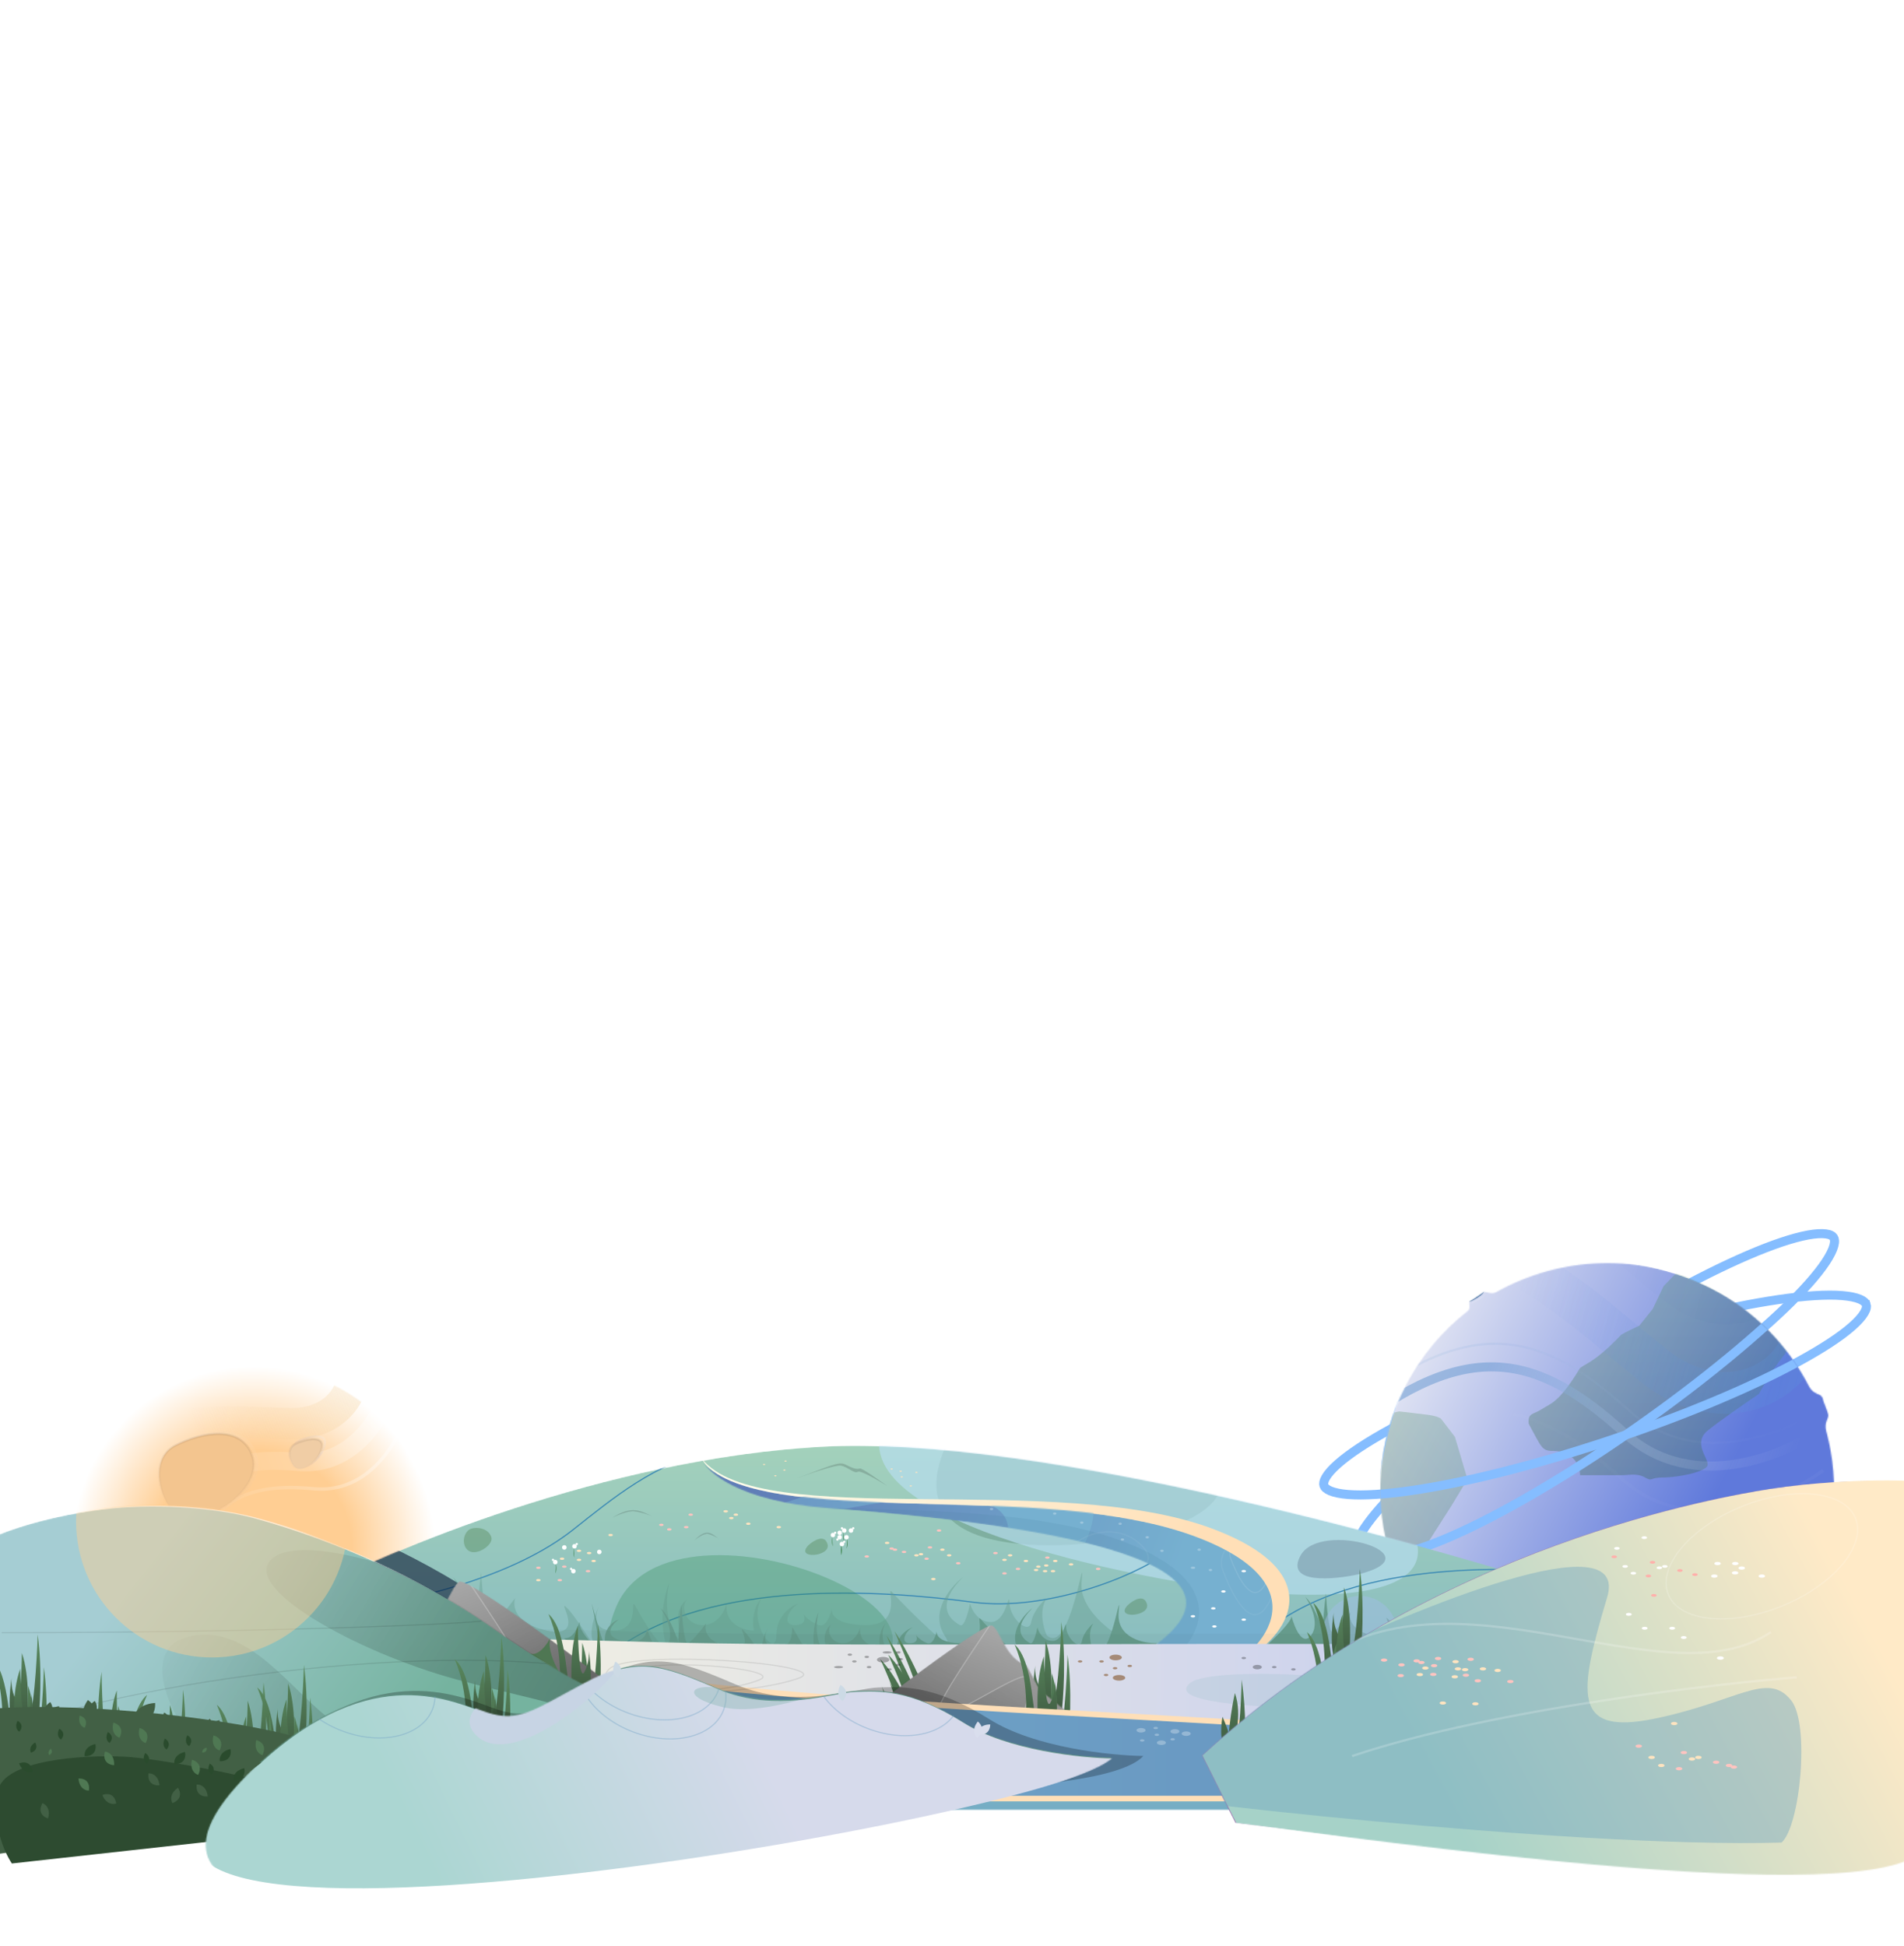 <svg xmlns="http://www.w3.org/2000/svg" width="1687" height="1724" fill="none"><g clip-path="url(#a)"><circle cx="224.5" cy="1371.5" r="361.5" fill="url(#b)" opacity=".6"/><circle cx="224.5" cy="1371.5" r="224.5" fill="url(#c)" opacity=".4"/><circle cx="224.5" cy="1371.5" r="310.5" fill="url(#d)" opacity=".4"/><g filter="url(#e)"><circle cx="229.97" cy="1367.85" r="160.889" fill="#fff" fill-opacity=".18"/></g><circle cx="226.779" cy="1368.31" r="157.699" fill="#fff"/><mask id="g" width="323" height="323" x="63" y="1210" maskUnits="userSpaceOnUse" style="mask-type:alpha"><circle cx="224.499" cy="1371.5" r="160.889" fill="url(#f)"/></mask><g mask="url(#g)"><circle cx="224.499" cy="1371.5" r="160.889" fill="url(#h)"/><path stroke="url(#i)" stroke-opacity=".39" stroke-width="3" d="M360.727 1251.63c-7.074 24.28-33.43 71.74-82.255 67.39-61.032-5.44-96.619 8.64-116.703 87.87"/><path stroke="url(#j)" stroke-opacity=".34" stroke-width="16" d="M347.055 1227.93c-7.075 24.27-33.43 71.74-82.256 67.38-61.032-5.43-96.619 8.65-116.703 87.88"/><path stroke="url(#k)" stroke-opacity=".31" stroke-width="28" d="M305.172 1192.38c19.598 26.89.506 70.17-48.502 69.11-61.259-1.32-134.591-15.06-149.305 65.34"/></g><g filter="url(#l)"><path stroke="url(#m)" stroke-width="2" d="M264.399 1276.99c-6.44 3.28-5.745 12.56-1.789 18.68 6.292 9.74 22.81-3.64 25.047-15.49 2.236-11.84-15.207-7.29-23.258-3.19Z"/></g><path fill="#F0CDA5" stroke="url(#n)" stroke-width="2" d="M261.418 1279.43c-6.563 3.28-5.855 12.57-1.823 18.69 6.412 9.74 23.245-3.65 25.524-15.5s-15.497-7.29-23.701-3.19Z"/><g filter="url(#o)"><path stroke="url(#p)" stroke-width="3" d="M157.93 1279.86c-18.906 9.5-16.866 36.38-5.251 54.11 18.47 28.21 84.733-11.78 73.524-44.87-9.451-27.9-44.64-21.12-68.273-9.24Z"/></g><path fill="#F3C58F" stroke="url(#q)" stroke-width="2" d="M155.196 1280.77c-18.906 9.51-16.866 36.38-5.252 54.12 18.471 28.2 84.734-11.79 73.524-44.88-9.451-27.9-44.64-21.12-68.272-9.24Z"/><path stroke="#000" d="M487.5 1452c4.4 24.8 20.5 38 28 41.5-16-5.67-45.9-17-37.5-17s9.833-16.33 9.5-24.5Z"/><path stroke="#85BDFF" stroke-width="8" d="M1653.52 1155.8c.5 1.49.34 3.77-1.67 7.21-1.99 3.42-5.52 7.45-10.66 12-10.27 9.08-26.27 19.6-46.92 30.88-41.25 22.53-100.38 47.71-167.62 70.15-67.23 22.43-129.64 37.82-176.15 44.58-23.29 3.38-42.39 4.57-56.06 3.48-6.85-.55-12.08-1.65-15.73-3.19-3.67-1.54-5.17-3.27-5.66-4.76-.5-1.49-.34-3.77 1.66-7.21 2-3.42 5.52-7.45 10.67-12 10.27-9.07 26.26-19.6 46.91-30.88 41.25-22.53 100.39-47.71 167.62-70.14 67.24-22.44 129.65-37.83 176.16-44.58 23.28-3.39 42.39-4.58 56.05-3.49 6.85.55 12.09 1.65 15.74 3.19 3.67 1.54 5.16 3.27 5.66 4.76Z"/><path stroke="#85BDFF" stroke-width="8" d="M1624.58 1096.35c.87 1.31 1.31 3.56.26 7.4-1.04 3.82-3.4 8.62-7.2 14.35-7.57 11.43-20.29 25.73-37.32 41.97-34.01 32.44-84.62 72.07-143.75 111.14-59.14 39.08-115.44 70.09-158.62 88.65-21.62 9.3-39.76 15.39-53.24 17.88-6.76 1.24-12.1 1.53-16.02.99-3.95-.54-5.84-1.82-6.71-3.13-.86-1.31-1.3-3.56-.25-7.4 1.04-3.82 3.4-8.62 7.2-14.35 7.57-11.42 20.29-25.73 37.32-41.97 34.01-32.44 84.62-72.06 143.75-111.14 59.14-39.07 115.44-70.09 158.61-88.65 21.62-9.3 39.77-15.39 53.25-17.88 6.76-1.24 12.1-1.53 16.02-.99 3.95.54 5.84 1.82 6.7 3.13Z"/><g filter="url(#r)"><ellipse cx="1417.77" cy="1303.73" fill="#fff" fill-opacity=".18" rx="187.642" ry="189.118" transform="rotate(-62.75 1417.77 1303.73)"/></g><circle cx="1421.77" cy="1315.76" r="197.033" fill="#fff" transform="rotate(-62.75 1421.77 1315.76)"/><mask id="t" width="404" height="403" x="1222" y="1119" maskUnits="userSpaceOnUse" style="mask-type:alpha"><path fill="url(#s)" d="M1516.05 1141.41c38.69 19.92 68.18 50.67 86.67 86.63 4.07 7.92 10.29 6.23 12.02 10.2 1.71 6.26 3.12 8.11 5.12 14.8 1.01 3.38-3.89 6.84-1.74 14.81 12.57 46.66 8.47 97.96-15.4 144.31-50.83 98.7-172.05 137.5-270.75 86.67-98.7-50.84-137.5-172.06-86.67-270.75 13.8-26.8 32.78-49.17 55.1-66.54 3.41-2.66 0-7.35 2.27-8.72 5.7-3.42 6.84-4.56 11.96-7.97 1.54-.92 6.84 2.28 10.9 0 56.89-31.9 128.2-35.54 190.52-3.44"/></mask><g mask="url(#t)"><ellipse cx="1427.76" cy="1322.05" fill="url(#u)" rx="201.019" ry="216.731" transform="rotate(-62.75 1427.76 1322.05)"/><path fill="url(#v)" fill-opacity=".77" d="m1452.5 1174.5 12-15 9.5-20c3.67-3.83 12.4-12.9 18-18.5s9-7 10-7h20l36.5 14 10 25.5 15.5 42.5-15.5 21-10 18c-10.67 7.17-34.7 23.7-45.5 32.5-13.5 11 1 24.5 0 30.5s-26 11-39 11-9.5 4-16.5 0-14-2-21-2H1400c0-7.17-4.8-21.5-24-21.5-10 0-10-3-21.5-24-1-10 4-8 11.5-13s15-5 34-36.5c7-5 14-6 36.5-29.5 4.8-2.8 12.67-6.5 16-8" opacity=".42"/><path fill="url(#w)" fill-opacity=".77" d="m1198.86 1254.69 19.2.41 21.66-4.61c5.27.58 17.78 2 25.63 3.04 7.85 1.05 11.03 2.9 11.64 3.69l12.15 15.88 11.08 37.49-14.17 23.44-24.33 38.15-26.09.45-20.37 3.01c-12.18-4.12-39.92-13.15-53.47-16.38-16.94-4.03-18.85 15.69-24.22 18.54-5.37 2.86-24.54-13.95-32.44-24.28-7.9-10.32-8.95-5.11-10.03-13.1s-6.92-12.33-11.18-17.89l-9.72-12.7-12.46-16.28c5.69-4.36 14.15-16.88 2.48-32.13-6.08-7.94-3.7-9.76 5.99-31.66 7.33-6.87 8.78-1.68 17.31 1.23 8.53 2.92 13.09 8.87 49.65 4.81 8.22 2.52 13.27 7.47 45.61 11.05 5.14 2.11 12.86 6.11 16.08 7.84" opacity=".39"/><path stroke="url(#x)" stroke-opacity=".03" stroke-width="3" d="M1615.35 1302.79c-34.23 25.41-117.97 62.34-179.14 6.77-76.46-69.46-138.62-86.78-246.29-.78"/><path stroke="url(#y)" stroke-opacity=".49" stroke-width="8" d="M1618.76 1263.13c-34.22 25.41-117.96 62.34-179.13 6.77-76.47-69.46-138.62-86.78-246.29-.78"/><path stroke="url(#z)" stroke-opacity=".3" stroke-width="2" d="M1622.18 1242.63c-34.22 25.41-117.97 62.34-179.14 6.77-76.46-69.46-138.62-86.78-246.28-.78"/><path stroke="url(#A)" stroke-opacity=".26" stroke-width="37" d="M1601.04 1166.61c-1.05 56.09-70.78 94.8-135.55 43.46-80.95-64.16-165.49-157.29-267.14-64.25"/><path stroke="url(#B)" d="M1314.56 1147.81c2.57-2.46 1.25-4.08.26-4.59-1.05-1.07-12.34 3.13-14.76 9.57s11.29-1.91 14.5-4.98Z"/><path fill="#416C9F" d="M1313.59 1146.4c2.57-2.51 1.24-4.16.26-4.67-1.06-1.1-12.34 3.16-14.75 9.72s11.28-1.93 14.49-5.05"/><path stroke="url(#C)" stroke-opacity=".05" stroke-width="39" d="M1578.67 1107.57c-.78 38.22-48.23 64.68-92.19 29.77-54.96-43.62-112.32-106.98-181.53-43.47"/></g><mask id="E" width="404" height="403" x="1222" y="1119" maskUnits="userSpaceOnUse" style="mask-type:alpha"><path fill="url(#D)" d="M1516.05 1141.41c38.69 19.92 68.18 50.67 86.67 86.63 4.07 7.92 10.29 6.23 12.02 10.2 1.71 6.26 3.12 8.11 5.12 14.8 1.01 3.38-3.89 6.84-1.74 14.81 12.57 46.66 8.47 97.96-15.4 144.31-50.83 98.7-172.05 137.5-270.75 86.67-98.7-50.84-137.5-172.06-86.67-270.75 13.8-26.8 32.78-49.17 55.1-66.54 3.41-2.66 0-7.35 2.27-8.72 5.7-3.42 6.84-4.56 11.96-7.97 1.54-.92 6.84 2.28 10.9 0 56.89-31.9 128.2-35.54 190.52-3.44"/></mask><g stroke="#85BDFF" stroke-width="8" mask="url(#E)"><path d="M1653.52 1155.8c.5 1.49.34 3.77-1.67 7.21-1.99 3.42-5.51 7.45-10.66 12-10.27 9.08-26.26 19.6-46.92 30.88-41.24 22.53-100.38 47.71-167.62 70.15-67.23 22.43-129.64 37.82-176.15 44.58-23.29 3.38-42.39 4.57-56.06 3.48-6.84-.55-12.08-1.65-15.73-3.19-3.67-1.54-5.17-3.27-5.66-4.76-.69-2.05-.84-6.37.19-13.07 1-6.5 3.03-14.68 6.13-24.07 6.19-18.78 16.62-42.14 31.48-66.18 29.76-48.11 77.01-98.47 143.2-120.57 66.26-22.11 139.42-11.88 197.27 7.09 28.88 9.48 53.79 21.08 71.93 31.76 9.07 5.35 16.37 10.43 21.61 14.84 2.62 2.21 4.66 4.21 6.14 5.95 1.51 1.78 2.25 3.08 2.52 3.9Z"/><path d="M1634.98 1082.76c.9 1.28 1.4 3.51.47 7.38-.93 3.85-3.15 8.72-6.77 14.56-7.23 11.64-19.52 26.32-36.06 43.06-33.04 33.43-82.44 74.54-140.39 115.36-57.95 40.81-113.31 73.47-155.91 93.31-21.34 9.94-39.29 16.57-52.7 19.45-6.71 1.44-12.05 1.89-15.98 1.47-3.96-.43-5.89-1.65-6.8-2.93-1.24-1.78-2.63-5.87-3.56-12.58-.91-6.51-1.33-14.93-1.06-24.82.54-19.77 3.81-45.14 11.14-72.43 14.68-54.64 45.47-116.45 102.52-156.63 57.11-40.22 130.12-51.45 190.98-49.9 30.39.77 57.58 4.73 78.02 9.75 10.23 2.52 18.69 5.28 24.97 8 3.14 1.37 5.67 2.69 7.58 3.93 1.97 1.27 3.05 2.31 3.55 3.02Z"/></g><mask id="G" width="1165" height="324" x="271" y="1280" maskUnits="userSpaceOnUse" style="mask-type:alpha"><path fill="url(#F)" d="M727 1281.5c190.8-10.8 542.83 87.17 695 137.5l13.5 184.5H271v-191c72.5-39.17 265.2-120.2 456-131"/></mask><g mask="url(#G)"><path fill="url(#H)" d="M727 1281.82c190.8-10.8 542.83 87.17 695 137.5l13.5 184.5H271v-191c72.5-39.16 265.2-120.2 456-131"/><path fill="#1A4D2E" fill-opacity=".2" d="M1009.27 1360.95c-74.01 14.63-212.157 19.81-172.68-76.52 49.345-120.42 392.19 24.69 172.68 76.52"/><g filter="url(#I)"><path fill="#BADFF4" fill-opacity=".63" d="M1086.38 1408.07c-146.846-20.28-406.092-85.2-268.308-182.68 172.23-121.85 709.538 232.5 268.308 182.68"/></g><path stroke="#3888B4" d="M327 1422.5c49.667-7 130.5-27.5 180.5-67 35.942-28.39 73-59.5 122-69.5M1033 1376c-28.59 21.5-107.217 51.9-170.897 43.5C782.502 1409 630.774 1398 545 1462M1615 1355c-28.59 21.5-107.22 51.9-170.9 43.5-79.6-10.5-231.33-21.5-317.1 42.5"/><g filter="url(#J)"><path fill="#040F2C" fill-opacity=".56" d="m403 1468.62 88.5 26.5c-4.4 37.6-173.833 56.33-258 61l-105.5-5v-232c14.667-.17 64.08-1.37 105.5 9.5 70.5 18.5 147 54 208 97.5 46.909 33.45 71.396 42.17 78.7 42.5h.8q-.358.015-.8 0z"/></g><path fill="url(#K)" d="M738 1333.5c-76.4-6-111.167-29.17-116-41 51 64.5 314.5 10 452.5 62 110.4 41.6 63.17 101.17 19 121-46.67 21.33-132.9 37.6-50.5-30 103-84.5-209.5-104.5-305-112"/><mask id="M" width="508" height="210" x="622" y="1292" maskUnits="userSpaceOnUse" style="mask-type:alpha"><path fill="url(#L)" d="M732 1336c-76.4-6-105.167-31.17-110-43 51 64.5 301.5 16.5 439.5 68.5 110.4 41.6 63.17 101.17 19 121-46.67 21.33-132.9 37.6-50.5-30 103-84.5-202.5-109-298-116.5"/></mask><g mask="url(#M)"><path fill="url(#N)" d="M730 1336c-76.4-6-105.167-31.17-110-43 51 64.5 301.5 16.5 439.5 68.5 110.4 41.6 63.17 101.17 19 121-46.67 21.33-132.9 37.6-50.5-30 103-84.5-202.5-109-298-116.5"/><path fill="url(#O)" d="M564.106 1385.35c-73.303 22.35-109.28 9.44-118.106.2 71.053 41.38 286.654-94.89 434.112-96.95 117.966-1.65 95.785 71.06 61.929 105.67-35.634 36.92-109.948 83.59-57.973-9.46 64.969-116.31-228.333-27.4-319.962.54"/><path fill="#427795" fill-opacity=".12" d="M665 1340c-76.4-6-105.167-31.17-110-43 51 64.5 301.5 16.5 439.5 68.5 110.4 41.6 63.17 101.17 19 121-46.667 21.33-132.9 37.6-50.5-30 103-84.5-202.5-109-298-116.5"/><path stroke="#fff" stroke-opacity=".06" d="M1083.3 1390.75c-4.56-12.31 6.04-23.95 11.91-28.24 10.09-11.53 46.19 23.24 29.63 56.32-16.55 33.08-35.84-12.7-41.54-28.08Z"/><path stroke="#fff" stroke-opacity=".1" d="M1090.51 1380.87c-3.44-9.29 4.57-18.09 9-21.33 7.62-8.7 34.88 17.56 22.38 42.54-12.5 24.99-27.08-9.59-31.38-21.21Z"/><path stroke="#fff" stroke-opacity=".06" d="M971.675 1400.49c-13.035 1.5-21.832-11.56-24.601-18.28-8.798-12.54 33.547-39.34 61.746-15.4s-20.852 31.8-37.145 33.68Z"/></g></g><path fill="#338D57" fill-opacity=".31" d="M718.268 1500.95c-74.008 14.63-212.155 19.81-172.678-76.52 49.345-120.42 392.195 24.69 172.678 76.52"/><path fill="#669B8C" d="M991.151 1428.32c-2 22.8 21.829 27.83 33.999 27.5l-21.5 20.5c-109.166-.67-340.899-2.6-394.499-5-67-3-117.5-20-108-20s13-19 12.5-13 11 19.5 15.5 21-6.5-45-4.5-37.5 14 50 11.5 34c-2-12.8 7.166-19.33 12-21-6.334 4.67-14.5 15 3.5 19s21.833-6.33 21.5-12c2.5 9.67 9.4 26.7 17 17.5 9.5-11.5-2.5-32.12-5-34.5 6.783 4.9 13.849 23.71 16.063 30.76-.594-6.82 1.275-24.61 2.437-33.76.666 11.33 2.7 34 5.5 34s12.166-11.67 16.5-17.5c-1.834 5.17-.3 16.6 20.5 21 26 5.5 6-21 12.5-15s22 32.5 17.5 23c-3.456-7.3 1.106-19.17 4.131-24.83.122-.23.245-.45.369-.67-.12.21-.244.44-.369.67-3.161 6.01-5.381 16.83 8.869 16.83 18.5 0 9.5-24.5 14.5-15s21.5 36 18 18c-2.8-14.4 1.166-28.67 3.5-34-7 31 12.5 45.5 7 31-4.351-11.47 1.695-18.67 5.376-20.93.04-.02.082-.05.124-.07-.041.02-.083.05-.124.07-5.834 3.62-2.793 17.43 9.124 17.43 9.6 0 14.333-9.33 15.5-14-1.6 13.6 11 17.33 17.5 17.5-2-10.8 2.5-18.5 5-21-9.5 15.5 9.5 40 9.5 24 0-12.8 9.666-19 14.5-20.5-6.5 3.5-11.5 14-2.5 14 7.2 0 6.666-4.67 5.5-7 1.333 1.67 5.2 5.4 10 7 4.48 1.49 7.276-5.9 8.306-10.55.037-.34.104-.66.194-.95-.056.3-.12.62-.194.95-.443 4.02 3.364 10.55 22.194 10.55 25.5 0 11.5-27.5 17-21s45.5 46.5 33.5 27.5c-9.6-15.2 4-31.33 12-37.5-20.456 20.45-5.566 28.96-2.024 30.99l.024.01c2.8 1.6 5.5-8.67 6.5-14 1 4 5.1 12 13.5 12 10.5 0 11.5-22 12-12s12.499 20.5 13.999 12c1.2-6.8 7.167-13.17 10.001-15.5-5.2 8-2.167 19.33 0 24 15.5 14.5 25-62.5 22.5-34M1562.3 1418.32c-2 22.8 21.83 27.83 34 27.5l-21.5 20.5c-109.17-.67-340.9-2.6-394.5-5-47.77-2.14-82.4 18.94-98.34 31.22l-9.81 8.46s3.39-3.52 9.81-8.46l40.84-35.22s21.83-19.83 21.5-25.5c2.5 9.67 9.4 26.7 17 17.5 9.5-11.5-2.5-32.12-5-34.5 6.78 4.9 13.85 23.71 16.06 30.76-.59-6.82 1.28-24.61 2.44-33.76.67 11.33 2.7 34 5.5 34s12.17-11.67 16.5-17.5c-1.83 5.17-.3 16.6 20.5 21 26 5.5 6-21 12.5-15s22 32.5 17.5 23c-3.46-7.3 1.11-19.17 4.13-24.83.12-.23.25-.45.37-.67-.12.21-.24.44-.37.67-3.16 6.01-5.38 16.83 8.87 16.83 18.5 0 9.5-24.5 14.5-15s21.5 36 18 18c-2.8-14.4 1.17-28.67 3.5-34-7 31 12.5 45.5 7 31-4.35-11.47 1.69-18.67 5.37-20.93.05-.02.09-.05.13-.07-.04.02-.08.05-.13.07-5.83 3.62-2.79 17.43 9.13 17.43 9.6 0 14.33-9.33 15.5-14-1.6 13.6 11 17.33 17.5 17.5-2-10.8 2.5-18.5 5-21-9.5 15.5 9.5 40 9.5 24 0-12.8 9.67-19 14.5-20.5-6.5 3.5-11.5 14-2.5 14 7.2 0 6.67-4.67 5.5-7 1.33 1.67 5.2 5.4 10 7 4.48 1.49 7.28-5.9 8.31-10.55.03-.34.1-.66.19-.95-.06.3-.12.62-.19.95-.45 4.02 3.36 10.55 22.19 10.55 25.5 0 11.5-27.5 17-21s45.5 46.5 33.5 27.5c-9.6-15.2 4-31.33 12-37.5-20.46 20.45-5.57 28.96-2.02 30.99l.02.01c2.8 1.6 5.5-8.67 6.5-14 1 4 5.1 12 13.5 12 10.5 0 11.5-22 12-12s12.5 20.5 14 12c1.2-6.8 7.17-13.17 10-15.5-5.2 8-2.17 19.33 0 24 15.5 14.5 25-62.5 22.5-34"/><path fill="#669B8C" fill-opacity=".4" d="M958.32 1402.06c-2.746 31.32 48.48 60.4 65.18 59.94l-48.018 6c-149.879-.92-468.035-3.57-541.625-6.87-91.987-4.12-161.32-27.48-148.277-27.48s17.848-26.1 17.162-17.86c-.687 8.25 15.102 26.79 21.28 28.85 6.178 2.07-8.924-61.82-6.178-51.51 2.746 10.3 19.221 68.69 15.789 46.71-2.746-17.59 9.839-26.56 16.475-28.85-8.695 6.41-19.908 20.6 4.805 26.1 24.713 5.49 29.976-8.7 29.518-16.49 3.433 13.28 12.906 36.68 23.34 24.04 13.043-15.79-3.432-44.12-6.864-47.39 9.312 6.73 19.015 32.58 22.054 42.26-.816-9.37 1.751-33.82 3.345-46.38.915 15.57 3.707 46.71 7.551 46.71s16.704-16.03 22.654-24.05c-2.517 7.1-.412 22.81 28.145 28.85 35.696 7.56 8.238-28.85 17.162-20.6 8.924 8.24 30.204 44.65 24.026 31.6-4.745-10.03 1.519-26.34 5.672-34.11q.25-.48.506-.93c-.164.3-.333.6-.506.93-4.339 8.26-7.388 23.11 12.176 23.11 25.4 0 13.043-33.65 19.908-20.6s29.518 49.46 24.713 24.73c-3.844-19.79 1.602-39.39 4.805-46.71-9.61 42.58 17.162 62.51 9.611 42.58-5.974-15.75 2.327-25.65 7.381-28.74.056-.04.113-.07.17-.11-.056.04-.113.07-.17.11-8.01 4.97-3.834 23.94 12.526 23.94 13.181 0 19.679-12.83 21.281-19.24-2.197 18.69 15.102 23.82 24.026 24.04-2.746-14.83 3.433-25.41 6.865-28.85-13.043 21.3 13.043 54.96 13.043 32.98 0-17.59 13.272-26.11 19.908-28.17-8.924 4.81-15.789 19.24-3.433 19.24 9.885 0 9.153-6.42 7.551-9.62 1.831 2.29 7.14 7.42 13.73 9.62 6.152 2.05 9.99-8.11 11.405-14.5.05-.46.142-.9.265-1.3-.076.41-.165.84-.265 1.3-.609 5.52 4.618 14.5 30.47 14.5 35.01 0 15.788-37.78 23.34-28.85s62.468 63.88 45.993 37.78c-13.18-20.89 5.492-43.05 16.475-51.52-28.084 28.1-7.641 39.79-2.778 42.57l.032.02c3.844 2.19 7.551-11.91 8.924-19.24 1.373 5.5 7.002 16.49 18.535 16.49 14.416 0 15.789-30.23 16.475-16.49s17.162 28.17 19.221 16.49c1.648-9.34 9.84-18.09 13.73-21.3-7.139 10.99-2.975 26.56 0 32.98 21.28 19.92 34.323-85.87 30.891-46.71"/><path fill="#000" fill-opacity=".03" d="M1067.5 1447.5h434c56.8 0 88.33 2.17 91-4.5l-12 127H106v-129.5c118-2.33 280.5 0 479 5.5 125.148 3.47 362 1.5 482.5 1.5"/><path fill="url(#P)" d="M1067.5 1456.5h434c56.8 0 88.33 1.17 91-5.5l-12 128H106v-129.5c118-2.33 280.5 0 479 5.5 125.148 3.47 362 1.5 482.5 1.5"/><path fill="#000" fill-opacity=".16" d="M745 1298.5c-4.8-.8-28.333 7.33-39.5 11.5 39-15 38.5-15 45.5-11.5s9 3 11 2.5c1.6-.4 16.667 10.17 24 15.5-7.667-4.83-23.6-14.1-26-12.5-3 2-9-4.5-15-5.5"/><g filter="url(#Q)"><circle cx="1205" cy="1447" r="33" fill="#A1BFE5" fill-opacity=".5"/></g><path fill="url(#R)" d="M940.37 1437c4.4 31.6 1.833 68.17 0 82.5-3.334 5.5-11.9 14-19.5 4s-5.5-36.5-3.5-48.5c-.5 3.17-.5 11.5 3.5 19.5s5.333-24 5.5-41c7.2 20.4 5.666 52.5 4 66 6.4-8.4 9.333-58.5 10-82.5"/><path fill="url(#S)" d="M785.454 1449.04c17.558 26.64 30.962 60.76 35.469 74.49-.644 6.4-4.725 17.76-15.886 12-11.161-5.77-20.658-30.59-24.011-42.29.91 3.08 4.492 10.6 11.543 16.1 7.051 5.51-5.503-23.96-12.661-39.38 15.271 15.32 27.687 44.96 31.987 57.87 2.167-10.34-16.725-56.83-26.441-78.79"/><path fill="url(#T)" d="M792.454 1445.04c17.558 26.64 30.962 60.76 35.469 74.49-.644 6.4-4.725 17.76-15.886 12-11.161-5.77-20.658-30.59-24.011-42.29.91 3.08 4.492 10.6 11.543 16.1 7.051 5.51-5.503-23.96-12.661-39.38 15.271 15.32 27.687 44.96 31.987 57.87 2.167-10.34-16.725-56.83-26.441-78.79"/><path fill="url(#U)" d="M945.87 1466c4.4 31.6 1.833 68.17 0 82.5-3.334 5.5-11.9 14-19.5 4s-5.5-36.5-3.5-48.5c-.5 3.17-.5 11.5 3.5 19.5s5.333-24 5.5-41c7.2 20.4 5.666 52.5 4 66 6.4-8.4 9.333-58.5 10-82.5"/><path fill="url(#V)" d="M529.87 1439c4.4 31.6 1.833 68.17 0 82.5-3.334 5.5-11.9 14-19.5 4s-5.5-36.5-3.5-48.5c-.5 3.17-.5 11.5 3.5 19.5s5.333-24 5.5-41c7.2 20.4 5.666 52.5 4 66 6.4-8.4 9.333-58.5 10-82.5"/><mask id="X" width="243" height="124" x="704" y="1440" maskUnits="userSpaceOnUse" style="mask-type:alpha"><path fill="url(#W)" d="M879.5 1440.21c-6.8-4.8-107.833 73-157.5 112.5l-18 10.5 243-7V1518l-26-21-11.5-21.5c-18.167-5.67-23.2-30.49-30-35.29"/></mask><g mask="url(#X)"><path fill="url(#Y)" d="M879.5 1440.21c-6.8-4.8-107.833 73-157.5 112.5l-18 10.5 243-7 19.5-27.21c-18.167-5.67-80.2-83.99-87-88.79"/><path fill="url(#Z)" d="M831 1518.71c-5.099-5.1 27.167-51.33 46.5-80.5-31.5 6.34-104.6 27.5-137 59.5s-35.833 57.34-33.5 66l139 4 48.5-9c7.667-24.5 22.5-69.5 14-72.5s-69.5 40.5-77.5 32.5"/><path stroke="#fff" stroke-opacity=".24" d="m877.917 1438.49.665-1.01-1.181.24c-15.775 3.17-41.952 10.06-68.243 20.15-26.277 10.09-52.733 23.41-69.009 39.49-16.241 16.04-25.241 30.43-29.888 41.91-4.64 11.48-4.949 20.1-3.744 24.57l.097.36.372.01 139 4h.053l.052-.01 48.5-9 .296-.05.09-.29c.504-1.61 1.04-3.31 1.598-5.08 3.68-11.69 8.339-26.49 11.473-39.26 1.804-7.35 3.11-14.06 3.428-19.13.158-2.53.074-4.69-.338-6.33-.409-1.63-1.175-2.86-2.472-3.32-.65-.23-1.487-.22-2.431-.06-.956.16-2.082.48-3.345.92-2.526.9-5.66 2.33-9.185 4.1-5.373 2.7-11.696 6.19-18.228 9.81-2.039 1.12-4.098 2.26-6.155 3.39-8.658 4.75-17.277 9.33-24.225 12.23-3.477 1.44-6.508 2.46-8.903 2.87-1.197.2-2.211.25-3.031.14-.818-.11-1.41-.38-1.81-.78-.2-.2-.35-.54-.385-1.1-.034-.56.049-1.28.259-2.16.42-1.76 1.32-4.06 2.62-6.8 2.598-5.48 6.745-12.63 11.665-20.55 7.228-11.63 16.1-24.88 24.135-36.87 2.905-4.34 5.701-8.52 8.27-12.39Z"/></g><mask id="ab" width="251" height="124" x="337" y="1401" maskUnits="userSpaceOnUse" style="mask-type:alpha"><path fill="url(#aa)" d="M406.722 1401.21c7.024-4.8 111.384 73 162.685 112.5l18.593 10.5-251-7V1479l26.856-21 11.879-21.5c18.764-5.67 23.963-30.49 30.987-35.29"/></mask><g mask="url(#ab)"><path fill="url(#ac)" d="M406.722 1401.21c7.024-4.8 111.384 73 162.685 112.5l18.593 10.5-251-7-20.142-27.21c18.765-5.67 82.84-83.99 89.864-88.79"/><path fill="url(#ad)" d="M461 1479.71c5.099-5.1-27.167-51.33-46.5-80.5 31.5 6.34 104.6 27.5 137 59.5s35.833 57.34 33.5 66l-139 4-48.5-9c-7.667-24.5-22.5-69.5-14-72.5s69.5 40.5 77.5 32.5"/><path stroke="#fff" stroke-opacity=".24" d="m414.083 1399.49-.665-1.01 1.181.24c15.775 3.17 41.952 10.06 68.243 20.15 26.277 10.09 52.733 23.41 69.009 39.49 16.241 16.04 25.241 30.43 29.888 41.91 4.64 11.48 4.949 20.1 3.744 24.57l-.097.36-.372.01-139 4h-.053l-.052-.01-48.5-9-.296-.05-.09-.29c-.504-1.61-1.04-3.31-1.598-5.08-3.68-11.69-8.339-26.49-11.473-39.26-1.804-7.35-3.11-14.06-3.428-19.13-.158-2.53-.074-4.69.338-6.33.409-1.63 1.175-2.86 2.472-3.32.65-.23 1.487-.22 2.431-.06.956.16 2.082.48 3.345.92 2.526.9 5.66 2.33 9.185 4.1 5.373 2.7 11.696 6.19 18.228 9.81 2.039 1.12 4.098 2.26 6.155 3.39 8.658 4.75 17.277 9.33 24.225 12.23 3.477 1.44 6.508 2.46 8.903 2.87 1.197.2 2.211.25 3.031.14.818-.11 1.41-.38 1.81-.78.2-.2.35-.54.385-1.1.034-.56-.049-1.28-.259-2.16-.42-1.76-1.32-4.06-2.62-6.8-2.598-5.48-6.745-12.63-11.665-20.55-7.228-11.63-16.1-24.88-24.135-36.87a3987 3987 0 0 1-8.27-12.39Z"/></g><path fill="url(#ae)" d="M899 1457c13.564 31.95 9.133 62.07 11.081 76.38 3.541 5.49 12.641 13.98 20.715 4 8.073-9.99 5.842-36.45 3.718-48.43.531 3.16.531 11.48-3.718 19.47s-5.666-23.97-5.843-40.94c-7.648 20.37-6.02 52.42-4.249 65.9C913.905 1524.99 917 1473 899 1457"/><path fill="url(#af)" d="M486 1430c13.564 31.95 9.133 62.07 11.081 76.38 3.541 5.49 12.641 13.98 20.715 4 8.073-9.99 5.842-36.45 3.718-48.43.531 3.16.531 11.48-3.718 19.47s-5.666-23.97-5.843-40.94c-7.648 20.37-6.02 52.42-4.249 65.9C500.905 1497.99 504 1446 486 1430"/><path fill="#4F7753" d="M487.565 1451.18c-3.815 14.35 11.106 37.01 19.043 46.54-58.98-8.71-50.112-42.7-39.834-34.28 8.222 6.73 17.286-5.37 20.791-12.26"/><mask id="ah" width="527" height="302" x="-2" y="1333" maskUnits="userSpaceOnUse" style="mask-type:alpha"><path fill="url(#ag)" d="M520.62 1511.03h-37.104c-4.473 37.58-176.711 56.31-262.27 60.97L-1 1634.5l-.5-274.5c19-8.5 53-17 84-22 47.781-7.5 113.621-8.24 177 16 38.106 14.57 110 41.28 174.5 86.5 49.608 34.78 84.731 54.83 91 54.5z"/></mask><g mask="url(#ah)"><path fill="#fff" d="M522 1511h-37.5c-4.4 37.6-173.833 82.33-258 87L-8 1638.5 26 1351c78.5-25.5 159.08-17.37 200.5-6.5 70.5 18.5 147 54 208 97.5 48.8 34.8 73.333 42.83 79.5 42.5z"/><path fill="url(#ai)" d="M522 1512h-37.5c-4.4 37.6-173.833 56.33-258 61L-5 1647l-2.5-268.5 6.5-19c33.668-12.86 63.637-18.5 91-22 43-5.5 98.5-2.5 136.5 8 70.255 19.41 150.5 54.5 211.5 98 48.8 34.8 69.833 42.33 76 42z"/><path fill="url(#aj)" fill-opacity=".25" d="M243.199 1379.4c28.817-19.36 119.697 12.2 161.534 30.4l118.196 28.7 39.398 125.51c-115.569 2.07-352.11 3.49-373.723-7.31-27.016-13.51-73.731-95.12-20.262-106.94s90.617 50.65 128.327 76.54 219.506 46.15 226.26 15.76-28.705-29.83-118.196-54.03-197.555-84.43-161.534-108.63"/><path stroke="#000" stroke-opacity=".1" d="M427 1436c-1.5 2-177.5 10.5-425.5 10.5M-1.5 1535c132-51 447.018-89.2 577.447-43.73"/><g filter="url(#ak)"><circle cx="187.823" cy="1348.07" r="120.431" fill="#FFCF94" fill-opacity=".45"/></g></g><path fill="url(#al)" stroke="#FFDFB8" stroke-width="5" d="M1135.5 1528.5c123.6 8 336.83-3.33 428-10l23.5 75H612l-53.5-108c144.5 22 422.5 33 577 43Z"/><path fill="#8ABBBF" fill-opacity=".18" d="M1054.13 1491.36c-16 14 33 18.19 63 20.5 23.84 1.83 76.5-2 104.5-12 35-12.5-147.5-26-167.5-8.5"/><path stroke="#000" stroke-opacity=".09" d="M540.133 1478.36c-16 14 33 18.19 63 20.5 23.833 1.83 76.5-2 104.5-12 35-12.5-147.5-26-167.5-8.5Z"/><path stroke="#000" stroke-opacity=".09" d="M561.094 1481.56c-10.693 10.99 22.052 14.28 42.1 16.09 15.928 1.44 51.123-1.57 69.835-9.42 23.389-9.81-98.57-20.41-111.935-6.67Z"/><path fill="url(#am)" d="M444.209 1449.87c4.4 31.6 1.834 68.17 0 82.5-3.333 5.5-11.9 14-19.5 4s-5.5-36.5-3.5-48.5c-.5 3.17-.5 11.5 3.5 19.5s5.334-24 5.5-41c7.2 20.4 5.667 52.5 4 66 6.4-8.4 9.334-58.5 10-82.5"/><path fill="url(#an)" d="M449.709 1478.87c4.4 31.6 1.834 68.17 0 82.5-3.333 5.5-11.9 14-19.5 4s-5.5-36.5-3.5-48.5c-.5 3.17-.5 11.5 3.5 19.5s5.334-24 5.5-41c7.2 20.4 5.667 52.5 4 66 6.4-8.4 9.334-58.5 10-82.5"/><path fill="url(#ao)" d="M402.84 1469.87c13.563 31.95 9.133 62.07 11.081 76.38 3.541 5.49 12.641 13.98 20.715 4 8.073-9.99 5.842-36.45 3.718-48.43.531 3.16.531 11.48-3.718 19.47-4.25 7.99-5.666-23.97-5.843-40.94-7.649 20.37-6.02 52.42-4.249 65.9-6.799-8.39-3.704-60.38-21.704-76.38"/><path fill="url(#ap)" d="M269.284 1475c4.4 31.6 1.833 68.17 0 82.5-3.334 5.5-11.9 14-19.5 4s-5.5-36.5-3.5-48.5c-.5 3.17-.5 11.5 3.5 19.5s5.333-24 5.5-41c7.2 20.4 5.666 52.5 4 66 6.4-8.4 9.333-58.5 10-82.5"/><path fill="url(#aq)" d="M274.784 1504c4.4 31.6 1.833 68.17 0 82.5-3.334 5.5-11.9 14-19.5 4s-5.5-36.5-3.5-48.5c-.5 3.17-.5 11.5 3.5 19.5s5.333-24 5.5-41c7.2 20.4 5.666 52.5 4 66 6.4-8.4 9.333-58.5 10-82.5"/><path fill="url(#ar)" d="M227.914 1495c13.564 31.95 9.133 62.07 11.081 76.38 3.541 5.49 12.641 13.98 20.715 4 8.073-9.99 5.843-36.45 3.718-48.43.531 3.16.531 11.48-3.718 19.47s-5.666-23.97-5.843-40.94c-7.648 20.37-6.02 52.42-4.249 65.9-6.799-8.39-3.704-60.38-21.704-76.38"/><path fill="url(#as)" d="M233.437 1490.31c4.4 31.6 1.833 68.17 0 82.5-3.333 5.5-11.9 14-19.5 4s-5.5-36.5-3.5-48.5c-.5 3.17-.5 11.5 3.5 19.5s5.333-24 5.5-41c7.2 20.4 5.667 52.5 4 66 6.4-8.4 9.333-58.5 10-82.5"/><path fill="url(#at)" d="M238.937 1519.31c4.4 31.6 1.833 68.17 0 82.5-3.333 5.5-11.9 14-19.5 4s-5.5-36.5-3.5-48.5c-.5 3.17-.5 11.5 3.5 19.5s5.333-24 5.5-41c7.2 20.4 5.667 52.5 4 66 6.4-8.4 9.333-58.5 10-82.5"/><path fill="url(#au)" d="M192.067 1510.31c13.564 31.95 9.134 62.07 11.081 76.38 3.541 5.49 12.642 13.98 20.715 4 8.074-9.99 5.843-36.45 3.718-48.43.531 3.16.531 11.48-3.718 19.47s-5.665-23.97-5.843-40.94c-7.648 20.37-6.019 52.42-4.249 65.9-6.798-8.39-3.704-60.38-21.704-76.38"/><path fill="url(#av)" d="M162.138 1497c3.631 26.08 1.513 56.25 0 68.08-2.751 4.54-9.82 11.55-16.091 3.3s-4.539-30.12-2.889-40.02c-.412 2.61-.412 9.49 2.889 16.09s4.401-19.81 4.538-33.83c5.941 16.83 4.676 43.32 3.301 54.46 5.281-6.93 7.702-48.28 8.252-68.08"/><path fill="url(#aw)" d="M166.676 1520.93c3.631 26.08 1.513 56.25 0 68.08-2.75 4.54-9.819 11.55-16.091 3.3-6.271-8.25-4.538-30.12-2.888-40.02-.413 2.61-.413 9.49 2.888 16.09s4.401-19.81 4.539-33.83c5.941 16.83 4.676 43.32 3.3 54.46 5.282-6.93 7.702-48.28 8.252-68.08"/><path fill="url(#ax)" d="M128 1513.5c11.192 26.37 7.537 51.22 9.144 63.03 2.922 4.54 10.431 11.54 17.094 3.3 6.662-8.24 4.821-30.08 3.068-39.96.438 2.6.438 9.47-3.068 16.06-3.507 6.6-4.676-19.77-4.822-33.78-6.311 16.81-4.967 43.26-3.506 54.38-5.61-6.92-3.057-49.82-17.91-63.03"/><path fill="url(#ay)" d="M90.034 1481.15c-4.915 30.99-3.072 66.99-1.537 81.11 3.175 5.47 11.44 13.99 19.099 4.3 7.658-9.69 6.087-35.79 4.344-47.62.433 3.12.278 11.31-3.804 19.11-4.082 7.79-4.797-23.7-4.644-40.42-7.46 19.93-6.55 51.52-5.163 64.82-6.136-8.38-8.087-57.69-8.295-81.3"/><path fill="url(#az)" d="M84.086 1509.56c-4.915 30.99-3.072 66.99-1.537 81.11 3.175 5.47 11.44 13.99 19.099 4.3s6.087-35.78 4.344-47.62c.433 3.12.278 11.32-3.804 19.11s-4.797-23.7-4.644-40.42c-7.46 19.93-6.55 51.52-5.162 64.82-6.136-8.38-8.088-57.69-8.296-81.3"/><path fill="url(#aA)" d="M130.337 1501.58c-13.931 31.16-10.136 60.86-12.318 74.9-3.584 5.33-12.689 13.51-20.442 3.54-7.752-9.97-5.065-35.95-2.753-47.69-.581 3.1-.736 11.28 3.293 19.22 4.029 7.93 6.017-23.46 6.507-40.15 7.141 20.17 4.942 51.66 2.95 64.88 6.841-8.12 4.767-59.3 22.763-74.7"/><path fill="url(#aB)" d="M33.37 1448c4.4 31.6 1.833 68.17 0 82.5-3.334 5.5-11.9 14-19.5 4s-5.5-36.5-3.5-48.5c-.5 3.17-.5 11.5 3.5 19.5s5.333-24 5.5-41c7.2 20.4 5.666 52.5 4 66 6.4-8.4 9.333-58.5 10-82.5"/><path fill="url(#aC)" d="M38.87 1477c4.4 31.6 1.833 68.17 0 82.5-3.334 5.5-11.9 14-19.5 4s-5.5-36.5-3.5-48.5c-.5 3.17-.5 11.5 3.5 19.5s5.333-24 5.5-41c7.2 20.4 5.666 52.5 4 66 6.4-8.4 9.333-58.5 10-82.5"/><path fill="url(#aD)" d="M-8 1468c13.564 31.95 9.133 62.07 11.08 76.38 3.542 5.49 12.642 13.98 20.716 4 8.073-9.99 5.843-36.45 3.718-48.43.531 3.16.531 11.48-3.718 19.47-4.25 7.99-5.666-23.97-5.843-40.94-7.648 20.37-6.02 52.42-4.25 65.9C6.906 1535.99 10 1484-8 1468"/><path fill="url(#aE)" d="M1204.87 1390c4.4 31.6 1.83 68.17 0 82.5-3.33 5.5-11.9 14-19.5 4s-5.5-36.5-3.5-48.5c-.5 3.17-.5 11.5 3.5 19.5s5.33-24 5.5-41c7.2 20.4 5.67 52.5 4 66 6.4-8.4 9.33-58.5 10-82.5"/><path fill="url(#aF)" d="M1100.15 1488c4.4 31.6 3.21 53.17 1.37 67.5-3.33 5.5-5.27 10-12.87 0s-7.5-22.5-5.5-34.5l.03.06c2.68 6.27 4.6 10.77 5.54 15.21.88-9.97 2.62-23.6 5.43-36.27 7.2 20.4-.96 42-2.63 55.5 6.4-8.4 7.97-43.5 8.63-67.5"/><path fill="url(#aG)" d="M1163.5 1420c13.56 31.95 9.13 62.07 11.08 76.38 3.54 5.49 12.64 13.98 20.72 4 8.07-9.99 5.84-36.45 3.71-48.43.54 3.16.54 11.48-3.71 19.47s-5.67-23.97-5.85-40.94c-7.65 20.37-6.02 52.42-4.25 65.9-6.79-8.39-3.7-60.38-21.7-76.38"/><path fill="url(#aH)" d="M1158 1446c13.56 31.95 9.13 62.07 11.08 76.38 3.54 5.49 12.64 13.98 20.72 4 8.07-9.99 5.84-36.45 3.71-48.43.54 3.16.54 11.48-3.71 19.47s-5.67-23.97-5.85-40.94c-7.65 20.37-6.02 52.42-4.25 65.9-6.79-8.39-3.7-60.38-21.7-76.38"/><mask id="aJ" width="728" height="354" x="1064" y="1308" maskUnits="userSpaceOnUse" style="mask-type:alpha"><path fill="url(#aI)" d="M1566.5 1319.22c-40.26 5.31-296 47.68-502 236.05l30 59.88c125.5 14.93 561 79.08 609.5 23.85 4.16-4.74 109.69-195.6 83.5-283.5-21.03-70.57-166.23-43.5-221-36.28"/></mask><g mask="url(#aJ)"><path fill="#9B7CB0" d="M1064.5 1555.27c206-188.37 462-229.07 502-236.05 22.94-4 213.57-27.5 242 43.78 33.55 84.12-96.94 265.88-101 270.5-48.5 55.23-487.5-3.42-613-18.35z"/><path fill="url(#aK)" d="M1567.5 1319.22c-40 6.98-296 47.68-502 236.05l30 59.88c125.5 14.93 567 86.58 615.5 31.35 4.38-4.99 112.06-209.08 86-294-18.59-60.59-208.68-36.91-229.5-33.28"/><path fill="#6BA0BE" fill-opacity=".4" d="M1424 1415.15c20.4-68.37-168.83 9.11-266 56.4-53.33 37.01-160.8 111.98-164 115.7s395 50.67 584.5 45.24c16.5-14.34 25.3-105.13 8.5-126.06-21-26.16-47.5 1.16-121 16.28s-67.5-22.09-42-107.56"/><path stroke="#fff" stroke-opacity=".2" stroke-width="2" d="M1198 1555.85c126.72-42.73 332.66-64.94 394-69.77M1160.5 1476.78c124.5-98.84 314 33.72 408.5-30.81"/><path stroke="#fff" stroke-opacity=".2" d="M1573.59 1424.95c-23.24 8.54-45.67 11.06-63.14 8.25-17.5-2.82-29.89-10.94-33.31-23.55-3.43-12.61 2.7-27.54 15.62-41.53 12.91-13.97 32.52-26.9 55.76-35.44s45.67-11.05 63.14-8.24c17.5 2.81 29.89 10.94 33.31 23.55 3.43 12.61-2.7 27.53-15.62 41.52-12.92 13.98-32.52 26.9-55.76 35.44Z"/></g><path fill="#426045" d="M-1.5 1513.5c81-5.53 210.5 10 264 25.5s39 74 39 74l-74-5-232 35z"/><path fill="#2D4B30" d="M111.002 1556.43c27.353 1.36 122.999 18 179.5 38.5 56.5 20.5 6.5 2.79 6.5 2.79l40 17.21L10.5 1651c-8.043-12.15-17.524-37.1-12.5-64 5.179-27.72 74.5-32.5 113.002-30.57"/><path fill="#000" fill-opacity=".25" d="M876.894 1523.36c40.007 25.09 107.407 32.05 136.106 32.39-49.905 54.29-540.127 25.7-779 4.63 103.626-95.11 177.35-55.53 206.737-45.76 29.386 9.77 42.275-1.54 89.706-26.73 47.431-25.2 69.084-18 121.67 4.62 52.587 22.62 105.688 3.09 126.311 2.57 20.622-.51 48.462-3.08 98.47 28.28"/><path fill="#478A5A" d="M748 1356c-.667 2-1.6 6.8 0 10-.333-2.17-.8-7.2 0-10M738 1360c-.667 2-1.6 6.8 0 10-.333-2.17-.8-7.2 0-10M509 1370c-.667 2-1.6 6.8 0 10-.333-2.17-.8-7.2 0-10M492 1384c.755 2 1.811 6.8 0 10 .377-2.17.906-7.2 0-10M750 1362c.755 2 1.811 6.8 0 10 .377-2.17.906-7.2 0-10M745.5 1368c.528 5 .792 6 0 10-.792-3.5-.528-5.5 0-10"/><mask id="aM" width="804" height="210" x="182" y="1475" maskUnits="userSpaceOnUse" style="mask-type:alpha"><path fill="url(#aL)" d="M854 1525.5c38.8 24.4 104.167 31.17 132 31.5-48.4 52.8-1029.5 256.69-755.5 4.5 100.5-92.5 172-54 200.5-44.5s41-1.5 87-26 67-17.5 118 4.5 102.5 3 122.5 2.5 47-3 95.5 27.5"/></mask><g mask="url(#aM)"><path fill="#639688" d="M853 1525.5c38.8 24.4 104.167 31.17 132 31.5-48.4 52.8-523.833 25-755.5 4.5 100.5-92.5 172-54 200.5-44.5s41-1.5 87-26 67-17.5 118 4.5 102.5 3 122.5 2.5 47-3 95.5 27.5"/><path fill="url(#aN)" d="M854 1526.5c38.8 24.4 104.167 31.17 132 31.5-48.4 52.8-1060 227.5-755.5 4.5 100.5-92.5 172-54 200.5-44.5s41-1.5 87-26 67-17.5 118 4.5 102.5 3 122.5 2.5 47-3 95.5 27.5"/><path stroke="#78A5C9" stroke-opacity=".43" d="M641.147 1514.94c-4.494 11.95-15.64 20.16-30.13 23.73-14.486 3.57-32.264 2.48-49.886-4.15-17.623-6.62-31.713-17.52-40.257-29.75-8.545-12.24-11.515-25.76-7.021-37.71s15.64-20.16 30.13-23.73c14.486-3.57 32.264-2.48 49.886 4.15 17.623 6.62 31.713 17.52 40.257 29.75 8.545 12.23 11.515 25.76 7.021 37.71Z"/><path stroke="#78A5C9" stroke-opacity=".43" d="M636.308 1498.04c-4.494 11.95-15.641 20.17-30.13 23.74-14.487 3.57-32.264 2.48-49.887-4.15s-31.713-17.52-40.256-29.76c-8.545-12.23-11.516-25.75-7.022-37.7s15.641-20.17 30.13-23.74c14.487-3.57 32.264-2.48 49.887 4.15s31.713 17.52 40.256 29.76c8.545 12.23 11.516 25.75 7.022 37.7ZM849.308 1512.04c-4.494 11.95-15.641 20.17-30.13 23.74-14.487 3.57-32.264 2.48-49.887-4.15s-31.713-17.52-40.256-29.76c-8.545-12.23-11.516-25.75-7.022-37.7s15.641-20.17 30.13-23.74c14.487-3.57 32.264-2.48 49.887 4.15s31.713 17.52 40.256 29.76c8.545 12.23 11.516 25.75 7.022 37.7ZM383.308 1514.04c-4.494 11.95-15.641 20.17-30.13 23.74-14.487 3.57-32.264 2.48-49.887-4.15s-31.713-17.52-40.256-29.76c-8.545-12.23-11.516-25.75-7.022-37.7s15.641-20.17 30.13-23.74c14.487-3.57 32.264-2.48 49.887 4.15s31.713 17.52 40.256 29.76c8.545 12.23 11.516 25.75 7.022 37.7Z"/><path fill="#C7D4E4" d="M550 1467.5c15.5 3.5-90.8 106.8-128 70s112.5-73.5 128-70"/><path fill="#7FB3AB" fill-opacity=".36" d="M640.5 1512.5c31.6 7.6 86.167-10.83 109.5-21-21.833 5-72.9 13.2-102.5 6-37-9-46.5 5.5-7 15"/></g><path fill="#21284B" fill-opacity=".21" d="M1204.2 1394.69c-23.09 5.09-65.79 8.92-51.87-16.53 17.4-31.81 120.52-.76 51.87 16.53"/><path fill="#356829" fill-opacity=".28" d="M999.44 1421.92c4.49-4.11 14.14-10.02 16.77-.84 3.3 11.46-29.616 13.67-16.77.84M716.439 1368.92c4.493-4.11 14.137-10.02 16.773-.84 3.295 11.46-29.618 13.67-16.773.84M435.392 1362.07c-2.636-9.17-16.22-10.17-20.712-6.07-6.04 6.03-4.432 17.19 3 19 7.431 1.81 19.457-6.85 17.712-12.93"/><ellipse cx="1041" cy="1534" fill="#fff" fill-opacity=".29" rx="4" ry="2"/><ellipse cx="1051" cy="1536" fill="#fff" fill-opacity=".29" rx="4" ry="2"/><ellipse cx="1029" cy="1544" fill="#fff" fill-opacity=".29" rx="4" ry="2"/><ellipse cx="1114" cy="1477" fill="#000" fill-opacity=".29" rx="4" ry="2"/><ellipse cx="1011" cy="1533" fill="#fff" fill-opacity=".29" rx="4" ry="2"/><ellipse cx="782.5" cy="1470.5" fill="#000" fill-opacity=".29" rx="5.5" ry="2.5"/><ellipse cx="1025" cy="1537" fill="#fff" fill-opacity=".29" rx="2" ry="1"/><ellipse cx="1039" cy="1541" fill="#fff" fill-opacity=".29" rx="2" ry="1"/><ellipse cx="1012" cy="1542" fill="#fff" fill-opacity=".29" rx="2" ry="1"/><ellipse cx="1024" cy="1531" fill="#fff" fill-opacity=".29" rx="2" ry="1"/><ellipse cx="1146" cy="1479" fill="#000" fill-opacity=".29" rx="2" ry="1"/><ellipse cx="1102" cy="1469" fill="#000" fill-opacity=".29" rx="2" ry="1"/><ellipse cx="1129" cy="1477" fill="#000" fill-opacity=".29" rx="2" ry="1"/><ellipse cx="796" cy="1475" fill="#000" fill-opacity=".29" rx="2" ry="1"/><ellipse cx="768" cy="1468" fill="#000" fill-opacity=".29" rx="2" ry="1"/><ellipse cx="796" cy="1464" fill="#000" fill-opacity=".29" rx="2" ry="1"/><ellipse cx="770" cy="1477" fill="#000" fill-opacity=".29" rx="2" ry="1"/><ellipse cx="757" cy="1472" fill="#000" fill-opacity=".29" rx="2" ry="1"/><ellipse cx="753" cy="1466" fill="#000" fill-opacity=".29" rx="2" ry="1"/><ellipse cx="788" cy="1479" fill="#000" fill-opacity=".29" rx="2" ry="1"/><ellipse cx="798" cy="1470" fill="#000" fill-opacity=".29" rx="2" ry="1"/><ellipse cx="786" cy="1464" fill="#000" fill-opacity=".29" rx="4" ry="1"/><ellipse cx="743" cy="1477" fill="#000" fill-opacity=".29" rx="4" ry="1"/><ellipse cx="988.5" cy="1468.5" fill="#7E4D20" fill-opacity=".57" rx="5.5" ry="2.5"/><ellipse cx="991.5" cy="1486.5" fill="#7E4D20" fill-opacity=".57" rx="5.5" ry="2.5"/><ellipse cx="957" cy="1472" fill="#7E4D20" fill-opacity=".57" rx="2" ry="1"/><ellipse cx="976" cy="1472" fill="#7E4D20" fill-opacity=".57" rx="2" ry="1"/><ellipse cx="980" cy="1484" fill="#7E4D20" fill-opacity=".57" rx="2" ry="1"/><ellipse cx="1001" cy="1476" fill="#7E4D20" fill-opacity=".57" rx="2" ry="1"/><ellipse cx="988" cy="1478" fill="#7E4D20" fill-opacity=".57" rx="2" ry="1"/><ellipse cx="835" cy="1373" fill="#FFE4C0" rx="2" ry="1"/><ellipse cx="1313.95" cy="1478.56" fill="#FFE4C0" rx="2.816" ry="1.408"/><ellipse cx="1289.67" cy="1472.22" fill="#FFE4C0" rx="2.816" ry="1.408"/><ellipse cx="1471.96" cy="1564.18" fill="#FFE4C0" rx="2.858" ry="1.429" transform="rotate(-180 1471.96 1564.18)"/><ellipse cx="1447.2" cy="1393.86" fill="#fff" rx="2.426" ry="1.213" transform="rotate(-180 1447.2 1393.86)"/><ellipse cx="1457.24" cy="1442.59" fill="#fff" rx="2.564" ry="1.282" transform="rotate(-180 1457.24 1442.59)"/><ellipse cx="1443.14" cy="1430.28" fill="#fff" rx="2.564" ry="1.282" transform="rotate(-180 1443.14 1430.28)"/><ellipse cx="1491.86" cy="1450.79" fill="#fff" rx="2.564" ry="1.282" transform="rotate(-180 1491.86 1450.79)"/><ellipse cx="1537.35" cy="1393.54" fill="#fff" rx="2.852" ry="1.426" transform="rotate(-180 1537.35 1393.54)"/><ellipse cx="1521.82" cy="1385.25" fill="#fff" rx="2.852" ry="1.426" transform="rotate(-180 1521.82 1385.25)"/><ellipse cx="1537.51" cy="1385.25" fill="#fff" rx="2.852" ry="1.426" transform="rotate(-180 1537.51 1385.25)"/><ellipse cx="1518.97" cy="1396.39" fill="#fff" rx="2.852" ry="1.426" transform="rotate(-180 1518.97 1396.39)"/><ellipse cx="1543.21" cy="1389.26" fill="#fff" rx="2.852" ry="1.426" transform="rotate(-180 1543.21 1389.26)"/><ellipse cx="1561.04" cy="1396.39" fill="#fff" rx="2.852" ry="1.426" transform="rotate(-180 1561.04 1396.39)"/><ellipse cx="1481.6" cy="1442.59" fill="#fff" rx="2.564" ry="1.282" transform="rotate(-180 1481.6 1442.59)"/><ellipse cx="1432.65" cy="1371.82" fill="#fff" rx="2.426" ry="1.213" transform="rotate(-180 1432.65 1371.82)"/><ellipse cx="1524.3" cy="1469.02" fill="#fff" rx="3.046" ry="1.523" transform="rotate(-180 1524.3 1469.02)"/><ellipse cx="841" cy="1378" fill="#FFE4C0" rx="2" ry="1"/><ellipse cx="1326.98" cy="1479.97" fill="#FFE4C0" rx="2.816" ry="1.408"/><ellipse cx="1298.12" cy="1479.26" fill="#FFE4C0" rx="2.816" ry="1.408"/><ellipse cx="1463.39" cy="1557.04" fill="#FFE4C0" rx="2.858" ry="1.429" transform="rotate(-180 1463.39 1557.04)"/><ellipse cx="1439.93" cy="1387.8" fill="#fff" rx="2.426" ry="1.213" transform="rotate(-180 1439.93 1387.8)"/><ellipse cx="918" cy="1391" fill="#FFE4C0" rx="2" ry="1"/><ellipse cx="935" cy="1383" fill="#FFE4C0" rx="2" ry="1"/><ellipse cx="1075" cy="1425" fill="#fff" rx="2" ry="1"/><ellipse cx="1076" cy="1441" fill="#fff" rx="2" ry="1"/><ellipse cx="1102" cy="1392" fill="#fff" rx="2" ry="1"/><ellipse cx="1102" cy="1435" fill="#fff" rx="2" ry="1"/><ellipse cx="1084" cy="1410" fill="#fff" rx="2" ry="1"/><ellipse cx="1057" cy="1432" fill="#fff" rx="2" ry="1"/><ellipse cx="1057" cy="1389" fill="#fff" fill-opacity=".28" rx="2" ry="1"/><ellipse cx="1029.5" cy="1374" fill="#fff" fill-opacity=".28" rx="1.5" ry="1"/><ellipse cx="992.5" cy="1350" fill="#fff" fill-opacity=".28" rx="1.5" ry="1"/><ellipse cx="994.5" cy="1364" fill="#fff" fill-opacity=".28" rx="1.5" ry="1"/><ellipse cx="958.5" cy="1349" fill="#fff" fill-opacity=".28" rx="1.5" ry="1"/><ellipse cx="934.5" cy="1341" fill="#fff" fill-opacity=".28" rx="1.5" ry="1"/><ellipse cx="878.5" cy="1337" fill="#fff" fill-opacity=".28" rx="1.5" ry="1"/><ellipse cx="1016.5" cy="1362" fill="#fff" fill-opacity=".28" rx="1.5" ry="1"/><ellipse cx="1062.5" cy="1373" fill="#fff" fill-opacity=".28" rx="1.5" ry="1"/><ellipse cx="1072.5" cy="1391" fill="#fff" fill-opacity=".28" rx="1.5" ry="1"/><ellipse cx="933" cy="1392" fill="#FFE4C0" rx="2" ry="1"/><ellipse cx="927" cy="1387" fill="#FFE4C0" rx="2" ry="1"/><ellipse cx="926" cy="1392" fill="#FFE4C0" rx="2" ry="1"/><ellipse cx="920" cy="1388" fill="#FFE4C0" rx="2" ry="1"/><ellipse cx="949" cy="1386" fill="#FFE4C0" rx="2" ry="1"/><ellipse cx="909" cy="1383" fill="#FFE4C0" rx="2" ry="1"/><ellipse cx="895" cy="1378" fill="#FFE4C0" rx="2" ry="1"/><ellipse cx="812" cy="1378" fill="#FFE4C0" rx="2" ry="1"/><ellipse cx="1288.97" cy="1485.6" fill="#FFE4C0" rx="2.816" ry="1.408"/><ellipse cx="1257.99" cy="1483.64" fill="#FFE4C0" rx="2.816" ry="1.408"/><ellipse cx="1504.83" cy="1557.04" fill="#FFE4C0" rx="2.858" ry="1.429" transform="rotate(-180 1504.83 1557.04)"/><ellipse cx="1475.1" cy="1387.8" fill="#fff" rx="2.426" ry="1.213" transform="rotate(-180 1475.1 1387.8)"/><ellipse cx="816" cy="1377" fill="#FFE4C0" rx="2" ry="1"/><ellipse cx="1291.78" cy="1478.56" fill="#FFE4C0" rx="2.816" ry="1.408"/><ellipse cx="1262.92" cy="1477.86" fill="#FFE4C0" rx="2.816" ry="1.408"/><ellipse cx="1499.11" cy="1558.46" fill="#FFE4C0" rx="2.858" ry="1.429" transform="rotate(-180 1499.11 1558.46)"/><ellipse cx="1470.24" cy="1389.01" fill="#fff" rx="2.426" ry="1.213" transform="rotate(-180 1470.24 1389.01)"/><ellipse cx="821" cy="1381" fill="#FFC4C0" rx="2" ry="1"/><ellipse cx="1298.82" cy="1484.19" fill="#FFC4C0" rx="2.816" ry="1.408"/><ellipse cx="1269.96" cy="1483.49" fill="#FFC4C0" rx="2.816" ry="1.408"/><ellipse cx="1491.97" cy="1552.75" fill="#FFC4C0" rx="2.858" ry="1.429" transform="rotate(-180 1491.97 1552.75)"/><ellipse cx="1464.18" cy="1384.16" fill="#FFB0AB" rx="2.426" ry="1.213" transform="rotate(-180 1464.18 1384.16)"/><ellipse cx="849" cy="1385" fill="#FFC4C0" rx="2" ry="1"/><ellipse cx="1338.24" cy="1489.82" fill="#FFC4C0" rx="2.816" ry="1.408"/><ellipse cx="1309.38" cy="1489.12" fill="#FFC4C0" rx="2.816" ry="1.408"/><ellipse cx="1451.96" cy="1547.03" fill="#FFC4C0" rx="2.858" ry="1.429" transform="rotate(-180 1451.96 1547.03)"/><ellipse cx="1430.22" cy="1379.31" fill="#FFB0AB" rx="2.426" ry="1.213" transform="rotate(-180 1430.22 1379.31)"/><ellipse cx="902" cy="1390" fill="#FFC4C0" rx="2" ry="1"/><ellipse cx="973" cy="1390" fill="#FFC4C0" rx="2" ry="1"/><ellipse cx="928" cy="1380" fill="#FFC4C0" rx="2" ry="1"/><ellipse cx="890" cy="1394" fill="#FFC4C0" rx="2" ry="1"/><ellipse cx="882" cy="1376" fill="#FFC4C0" rx="2" ry="1"/><ellipse cx="832" cy="1356" fill="#FFC4C0" rx="2" ry="1"/><ellipse cx="790" cy="1372" fill="#FFC4C0" rx="2" ry="1"/><ellipse cx="1255.18" cy="1471.52" fill="#FFC4C0" rx="2.816" ry="1.408"/><ellipse cx="1226.32" cy="1470.82" fill="#FFC4C0" rx="2.816" ry="1.408"/><ellipse cx="1536.27" cy="1565.61" fill="#FFC4C0" rx="2.858" ry="1.429" transform="rotate(-180 1536.27 1565.61)"/><ellipse cx="1501.78" cy="1395.08" fill="#FFB0AB" rx="2.426" ry="1.213" transform="rotate(-180 1501.78 1395.08)"/><ellipse cx="612" cy="1342" fill="#FFC4C0" rx="2" ry="1"/><ellipse cx="824" cy="1371" fill="#FFC4C0" rx="2" ry="1"/><ellipse cx="1303.05" cy="1470.11" fill="#FFC4C0" rx="2.816" ry="1.408"/><ellipse cx="1274.18" cy="1469.41" fill="#FFC4C0" rx="2.816" ry="1.408"/><ellipse cx="1487.68" cy="1567.04" fill="#FFC4C0" rx="2.858" ry="1.429" transform="rotate(-180 1487.68 1567.04)"/><ellipse cx="1460.54" cy="1396.29" fill="#FFB0AB" rx="2.426" ry="1.213" transform="rotate(-180 1460.54 1396.29)"/><ellipse cx="801" cy="1375" fill="#FFC4C0" rx="2" ry="1"/><ellipse cx="1270.66" cy="1475.74" fill="#FFC4C0" rx="2.816" ry="1.408"/><ellipse cx="1241.8" cy="1475.04" fill="#FFC4C0" rx="2.816" ry="1.408"/><ellipse cx="1520.55" cy="1561.32" fill="#FFC4C0" rx="2.858" ry="1.429" transform="rotate(-180 1520.55 1561.32)"/><ellipse cx="1488.44" cy="1391.44" fill="#FFB0AB" rx="2.426" ry="1.213" transform="rotate(-180 1488.44 1391.44)"/><ellipse cx="793" cy="1373" fill="#FFC4C0" rx="2" ry="1"/><ellipse cx="1259.4" cy="1472.93" fill="#FFC4C0" rx="2.816" ry="1.408"/><ellipse cx="1241.1" cy="1484.54" fill="#FFC4C0" rx="2.816" ry="1.408"/><ellipse cx="1531.98" cy="1564.18" fill="#FFC4C0" rx="2.858" ry="1.429" transform="rotate(-180 1531.98 1564.18)"/><ellipse cx="1465.39" cy="1413.48" fill="#FFB0AB" rx="2.426" ry="1.213" transform="rotate(-180 1465.39 1413.48)"/><ellipse cx="593" cy="1355" fill="#FFC4C0" rx="2" ry="1"/><ellipse cx="496" cy="1400" fill="#FFC4C0" rx="2" ry="1"/><ellipse cx="477" cy="1389" fill="#FFC4C0" rx="2" ry="1"/><ellipse cx="500" cy="1388" fill="#FFC4C0" rx="2" ry="1"/><ellipse cx="521" cy="1392" fill="#FFC4C0" rx="2" ry="1"/><ellipse cx="586" cy="1351" fill="#FFC4C0" rx="2" ry="1"/><ellipse cx="608" cy="1353" fill="#FFC4C0" rx="2" ry="1"/><circle cx="748" cy="1356" r="2" fill="#fff"/><circle cx="738" cy="1360" r="2" fill="#fff"/><circle cx="509" cy="1370" r="2" fill="#fff"/><circle cx="2" cy="2" r="2" fill="#fff" transform="matrix(-1 0 0 1 494 1382)"/><circle cx="2" cy="2" r="2" fill="#fff" transform="matrix(-1 0 0 1 510 1390)"/><circle cx="2" cy="2" r="2" fill="#fff" transform="matrix(-1 0 0 1 533 1373)"/><circle cx="2" cy="2" r="2" fill="#fff" transform="matrix(-1 0 0 1 502 1369)"/><circle cx="740" cy="1358" r="1" fill="#fff"/><circle cx="511" cy="1368" r="1" fill="#fff"/><circle cx="1" cy="1" r="1" fill="#fff" transform="matrix(-1 0 0 1 491 1381)"/><circle cx="1" cy="1" r="1" fill="#fff" transform="matrix(-1 0 0 1 507 1389)"/><circle cx="746" cy="1354" r="1" fill="#fff"/><circle cx="756" cy="1354" r="1" fill="#fff"/><circle cx="742" cy="1364" r="1" fill="#fff"/><circle cx="748" cy="1366" r="1" fill="#fff"/><circle cx="2" cy="2" r="2" fill="#fff" transform="matrix(-1 0 0 1 752 1360)"/><circle cx="2" cy="2" r="2" fill="#fff" transform="matrix(-1 0 0 1 756 1354)"/><circle cx="2" cy="2" r="2" fill="#fff" transform="matrix(-1 0 0 1 748 1366)"/><circle cx="2" cy="2" r="2" fill="#fff" transform="matrix(-1 0 0 1 746 1360)"/><circle cx="2" cy="2" r="2" fill="#fff" transform="matrix(-1 0 0 1 746 1356)"/><ellipse cx="768" cy="1379" fill="#FFC4C0" rx="2" ry="1"/><ellipse cx="827" cy="1399" fill="#FFE4C0" rx="2" ry="1"/><ellipse cx="1307.27" cy="1509.53" fill="#FFE4C0" rx="2.816" ry="1.408"/><ellipse cx="1278.41" cy="1508.83" fill="#FFE4C0" rx="2.816" ry="1.408"/><ellipse cx="1483.39" cy="1527.03" fill="#FFE4C0" rx="2.858" ry="1.429" transform="rotate(-180 1483.39 1527.03)"/><ellipse cx="1456.9" cy="1362.33" fill="#fff" rx="2.426" ry="1.213" transform="rotate(-180 1456.9 1362.33)"/><ellipse cx="786" cy="1367" fill="#FFE4C0" rx="2" ry="1"/><ellipse cx="690" cy="1353" fill="#FFE4C0" rx="2" ry="1"/><ellipse cx="652" cy="1342" fill="#FFE4C0" rx="2" ry="1"/><ellipse cx="648" cy="1345" fill="#FFE4C0" rx="2" ry="1"/><ellipse cx="663" cy="1350" fill="#FFE4C0" rx="2" ry="1"/><ellipse cx="677" cy="1297.5" fill="#FFE4C0" rx="1" ry=".5"/><ellipse cx="687" cy="1307.5" fill="#FFE4C0" rx="1" ry=".5"/><ellipse cx="696" cy="1294.5" fill="#FFE4C0" rx="1" ry=".5"/><ellipse cx="695" cy="1302.5" fill="#FFE4C0" rx="1" ry=".5"/><ellipse cx="807" cy="1316.5" fill="#FFE4C0" rx="1" ry=".5"/><ellipse cx="790" cy="1301.5" fill="#FFE4C0" rx="1" ry=".5"/><ellipse cx="798" cy="1303.5" fill="#FFE4C0" rx="1" ry=".5"/><ellipse cx="799" cy="1308.5" fill="#FFE4C0" rx="1" ry=".5"/><ellipse cx="812" cy="1304.5" fill="#FFE4C0" rx="1" ry=".5"/><ellipse cx="643" cy="1339" fill="#FFE4C0" rx="2" ry="1"/><ellipse cx="513" cy="1374" fill="#FFE4C0" rx="2" ry="1"/><ellipse cx="522" cy="1376" fill="#FFE4C0" rx="2" ry="1"/><ellipse cx="513" cy="1382" fill="#FFE4C0" rx="2" ry="1"/><ellipse cx="498" cy="1381" fill="#FFE4C0" rx="2" ry="1"/><ellipse cx="526" cy="1383" fill="#FFE4C0" rx="2" ry="1"/><ellipse cx="477" cy="1400" fill="#FFE4C0" rx="2" ry="1"/><ellipse cx="541" cy="1360" fill="#FFE4C0" rx="2" ry="1"/><ellipse cx="890" cy="1382" fill="#FFE4C0" rx="2" ry="1"/><path fill="#000" fill-opacity=".16" d="M562 1339c-5.273-.63-15.606 3.54-20 6 18.254-11.86 25.859-6.02 36-1.58-3.211-1.41-10.727-3.79-16-4.42M627.222 1359c-3.222-.63-9.537 3.54-12.222 6 11.155-11.86 15.803-6.02 22-1.58-1.962-1.41-6.555-3.79-9.778-4.42"/><path fill="#426045" d="M181.154 1536.32c-1.533-2.39-2.708-8.43 4.854-13.54 2.129 3.06 4.139 10.06-4.854 13.54M79.133 1520.54c-1.533-2.38-2.708-8.43 4.855-13.54 2.128 3.07 4.138 10.07-4.855 13.54M42.015 1521.63c-.31-2.82 1.333-8.76 10.38-9.96.54 3.69-.782 10.85-10.38 9.96M152.839 1597.49c-1.533-2.38-2.708-8.43 4.855-13.54 2.128 3.07 4.138 10.07-4.855 13.54M102.971 1597.85c-2.645 1.02-8.804.95-12.278-7.49 3.433-1.47 10.695-2.02 12.278 7.49M131.536 1571.22c2.822-.28 8.738 1.44 9.831 10.5-3.7.49-10.845-.92-9.831-10.5M37.56 1597.6c2.709.84 7.503 4.7 5.01 13.48-3.603-.97-9.65-5.03-5.01-13.48M174.264 1581.07c2.821-.28 8.737 1.44 9.83 10.5-3.699.49-10.845-.92-9.83-10.5"/><path fill="#426045" d="M184.977 1534.84c-.556-2.78.558-8.84 9.464-10.83.862 3.63.177 10.88-9.464 10.83M96.055 1527.02c-.556-2.78.558-8.84 9.464-10.83.862 3.63.177 10.88-9.464 10.83"/><path fill="#2A4B2D" d="M194.757 1560.43c-.556-2.78.558-8.84 9.464-10.83.862 3.63.177 10.88-9.464 10.83M29.209 1569.76c-2.637 1.04-8.797 1.02-12.342-7.39 3.42-1.5 10.678-2.11 12.342 7.39M206.973 1577.43c-.556-2.78.558-8.84 9.464-10.84.862 3.64.177 10.89-9.464 10.84M147.626 1550c-1.694-.91-4.378-4.12-1.562-9.64 2.272 1.12 5.766 4.62 1.562 9.64M54.12 1541.24c-1.694-.92-4.378-4.12-1.561-9.64 2.272 1.12 5.765 4.62 1.562 9.64M167.516 1547.04c-1.694-.92-4.378-4.12-1.562-9.64 2.272 1.12 5.766 4.62 1.562 9.64M97.12 1544.24c-1.694-.92-4.378-4.12-1.562-9.64 2.273 1.12 5.766 4.62 1.563 9.64M187.406 1572.19c-1.694-.91-4.378-4.12-1.562-9.64 2.273 1.12 5.766 4.62 1.562 9.64M17.12 1534.24c-1.694-.92-4.378-4.12-1.562-9.64 2.273 1.12 5.766 4.62 1.563 9.64M27.486 1552.83c-.977-1.66-1.616-5.8 3.65-9.06 1.363 2.13 2.543 6.93-3.65 9.06M130.121 1562.81c-1.695-.91-4.379-4.12-1.562-9.64 2.272 1.12 5.765 4.62 1.562 9.64M154.46 1563.02c-.557-2.78.557-8.84 9.463-10.83.863 3.63.177 10.88-9.463 10.83M75.055 1556.02c-.556-2.78.558-8.84 9.464-10.83.862 3.63.177 10.88-9.464 10.83"/><path fill="#4F7853" d="M179.256 1552.71c-.224-1.11.224-3.55 3.8-4.35.346 1.46.071 4.37-3.8 4.35M43.639 1554.93c-.715-.89-1.446-3.25 1.352-5.62.983 1.13 2.087 3.84-1.352 5.62"/><path fill="#426045" d="M229.511 1547.4c-2.467-1.4-6.321-6.2-2.005-14.25 3.311 1.73 8.348 6.99 2.005 14.25M147.501 1531.49c-2.466-1.39-6.32-6.2-2.004-14.24 3.311 1.72 8.347 6.98 2.004 14.24M40.019 1521.65c-1.597-2.34-2.934-8.35 4.488-13.67 2.21 3.01 4.408 9.95-4.488 13.67M118.032 1525.21c-.239-5 3.304-15.29 19.388-16.43.55 6.58-2.559 19.06-19.388 16.43M78.637 1531.58c-4.065-2.93-9.914-12.11-.796-25.4 5.486 3.66 13.325 13.86.796 25.4"/><path fill="#426045" d="M223.941 1550.46c-.239-5 3.304-15.29 19.388-16.43.549 6.57-2.56 19.06-19.388 16.43"/><path fill="#4F7853" d="M232.505 1555c-2.741-.75-7.671-4.47-5.465-13.34 3.641.85 9.833 4.72 5.465 13.34M129.092 1544.31c-2.741-.75-7.672-4.46-5.466-13.34 3.642.85 9.834 4.72 5.466 13.34M194.546 1550.88c-2.741-.75-7.671-4.47-5.465-13.34 3.642.85 9.833 4.72 5.465 13.34M105.925 1539.56c-2.741-.75-7.671-4.47-5.465-13.34 3.641.85 9.833 4.72 5.465 13.34M75.025 1530.77c-2.216-.6-6.203-3.61-4.42-10.78 2.945.69 7.951 3.81 4.42 10.78M175.594 1572.51c-2.741-.75-7.672-4.46-5.466-13.34 3.642.86 9.834 4.72 5.466 13.34M92.963 1551.93c2.86.16 8.501 2.79 8.185 12.01-3.772-.08-10.688-2.6-8.185-12.01M78.767 1586.39c-2.773.16-8.503-1.74-9.233-10.65 3.641-.35 10.586 1.3 9.233 10.65"/><path fill="#CCDAE5" d="M547.252 1486.46c-2.466-1.4-6.32-6.2-2.004-14.25 3.311 1.73 8.347 6.99 2.004 14.25M746.701 1507.09c-2.467-1.4-6.321-6.2-2.005-14.25 3.311 1.73 8.348 6.99 2.005 14.25"/><path fill="#D9DEED" d="M865.856 1536.43c.035-2.83 2.386-8.53 11.512-8.62.087 3.73-2.093 10.68-11.512 8.62"/><path fill="#D9DEED" d="M865.785 1539.59c-2.173-1.82-5.094-7.24.606-14.37 2.945 2.3 6.946 8.38-.606 14.37"/></g><defs><linearGradient id="i" x1="361.855" x2="181.823" y1="1277.45" y2="1349.92" gradientUnits="userSpaceOnUse"><stop stop-color="#fff"/><stop offset="1" stop-color="#fff" stop-opacity="0"/></linearGradient><linearGradient id="j" x1="343.913" x2="184.39" y1="1252.09" y2="1305.41" gradientUnits="userSpaceOnUse"><stop stop-color="#fff"/><stop offset="1" stop-color="#fff" stop-opacity="0"/></linearGradient><linearGradient id="k" x1="332.7" x2="177.122" y1="1213.05" y2="1276.97" gradientUnits="userSpaceOnUse"><stop stop-color="#F1C480"/><stop offset="1" stop-color="#F3D4A4" stop-opacity="0"/></linearGradient><linearGradient id="m" x1="290.456" x2="259.112" y1="1273.51" y2="1299.82" gradientUnits="userSpaceOnUse"><stop stop-color="#fff" stop-opacity=".24"/><stop offset="1" stop-color="#3E2D6E" stop-opacity="0"/></linearGradient><linearGradient id="n" x1="270.921" x2="270.921" y1="1275.04" y2="1301.48" gradientUnits="userSpaceOnUse"><stop stop-opacity=".08"/><stop offset="1" stop-color="#3E2D6E" stop-opacity="0"/></linearGradient><linearGradient id="p" x1="230.425" x2="170.718" y1="1281.71" y2="1325.92" gradientUnits="userSpaceOnUse"><stop stop-color="#fff" stop-opacity=".06"/><stop offset="1" stop-color="#3E2D6E" stop-opacity="0"/></linearGradient><linearGradient id="q" x1="182.569" x2="182.569" y1="1268.04" y2="1344.61" gradientUnits="userSpaceOnUse"><stop stop-opacity=".08"/><stop offset="1" stop-color="#3E2D6E" stop-opacity="0"/></linearGradient><linearGradient id="u" x1="1427.76" x2="1427.76" y1="1105.32" y2="1538.78" gradientUnits="userSpaceOnUse"><stop stop-color="#E2E5F3"/><stop offset=".693" stop-color="#5F79DB"/></linearGradient><linearGradient id="v" x1="1469.19" x2="1469.19" y1="1114" y2="1310.78" gradientUnits="userSpaceOnUse"><stop stop-color="#5C9870"/><stop offset="1" stop-color="#376647"/></linearGradient><linearGradient id="w" x1="1257.04" x2="1100.79" y1="1231.16" y2="1350.78" gradientUnits="userSpaceOnUse"><stop stop-color="#5C9870"/><stop offset="1" stop-color="#376647"/></linearGradient><linearGradient id="x" x1="1590.57" x2="1274.88" y1="1338.63" y2="1252.66" gradientUnits="userSpaceOnUse"><stop stop-color="#fff"/><stop offset="1" stop-color="#fff" stop-opacity="0"/></linearGradient><linearGradient id="y" x1="1589.94" x2="1321.31" y1="1292.39" y2="1201.58" gradientUnits="userSpaceOnUse"><stop stop-color="#fff" stop-opacity="0"/><stop offset="1" stop-color="#5E92CF"/></linearGradient><linearGradient id="z" x1="1593.36" x2="1324.72" y1="1271.88" y2="1181.08" gradientUnits="userSpaceOnUse"><stop stop-color="#fff" stop-opacity="0"/><stop offset="1" stop-color="#6395D0" stop-opacity=".35"/></linearGradient><linearGradient id="A" x1="1616.98" x2="1342.85" y1="1222.41" y2="1149.86" gradientUnits="userSpaceOnUse"><stop stop-color="#5A96DD"/><stop offset="1" stop-color="#5C89E1" stop-opacity="0"/></linearGradient><linearGradient id="B" x1="1312.36" x2="1309.51" y1="1155.1" y2="1150.54" gradientUnits="userSpaceOnUse"><stop stop-color="#fff"/><stop offset="1" stop-color="#fff" stop-opacity="0"/></linearGradient><linearGradient id="C" x1="1589.44" x2="1403.27" y1="1145.57" y2="1096.12" gradientUnits="userSpaceOnUse"><stop stop-color="#374E8B"/><stop offset="1" stop-color="#5376D1" stop-opacity="0"/></linearGradient><linearGradient id="F" x1="853.25" x2="853.25" y1="1280.68" y2="1603.5" gradientUnits="userSpaceOnUse"><stop stop-color="#3B4588"/><stop offset="1" stop-color="#121837"/></linearGradient><linearGradient id="H" x1="853.25" x2="853.25" y1="1281" y2="1603.82" gradientUnits="userSpaceOnUse"><stop stop-color="#A3D1BB"/><stop offset="1" stop-color="#75ADC4"/></linearGradient><linearGradient id="K" x1="1032.5" x2="677" y1="1452.5" y2="1322" gradientUnits="userSpaceOnUse"><stop stop-color="#FFDFB7"/><stop offset="1" stop-color="#FFFCEA"/></linearGradient><linearGradient id="L" x1="1019.5" x2="664" y1="1459.5" y2="1329" gradientUnits="userSpaceOnUse"><stop stop-color="#76B0D0"/><stop offset="1" stop-color="#5F7DB7"/></linearGradient><linearGradient id="N" x1="1017.5" x2="662" y1="1459.5" y2="1329" gradientUnits="userSpaceOnUse"><stop stop-color="#76B0D0"/><stop offset="1" stop-color="#5F7DB7"/></linearGradient><linearGradient id="O" x1="876.855" x2="498.255" y1="1395.17" y2="1403.7" gradientUnits="userSpaceOnUse"><stop stop-color="#76B0D0"/><stop offset="1" stop-color="#5F7DB7"/></linearGradient><linearGradient id="P" x1="414.5" x2="1563.5" y1="1488.5" y2="1508" gradientUnits="userSpaceOnUse"><stop stop-color="#F3F1E2"/><stop offset="1" stop-color="#BCC5F2"/></linearGradient><linearGradient id="R" x1="929.15" x2="929.15" y1="1437" y2="1528.13" gradientUnits="userSpaceOnUse"><stop stop-color="#5B8C60"/><stop offset="1" stop-color="#3A523C"/></linearGradient><linearGradient id="S" x1="775.324" x2="814.504" y1="1453.87" y2="1536.15" gradientUnits="userSpaceOnUse"><stop stop-color="#5B8C60"/><stop offset="1" stop-color="#3A523C"/></linearGradient><linearGradient id="T" x1="782.324" x2="821.504" y1="1449.87" y2="1532.15" gradientUnits="userSpaceOnUse"><stop stop-color="#5B8C60"/><stop offset="1" stop-color="#3A523C"/></linearGradient><linearGradient id="U" x1="934.65" x2="934.65" y1="1466" y2="1557.13" gradientUnits="userSpaceOnUse"><stop stop-color="#5B8C60"/><stop offset="1" stop-color="#3A523C"/></linearGradient><linearGradient id="V" x1="518.65" x2="518.65" y1="1439" y2="1530.13" gradientUnits="userSpaceOnUse"><stop stop-color="#5B8C60"/><stop offset="1" stop-color="#3A523C"/></linearGradient><linearGradient id="W" x1="875" x2="825.5" y1="1428.71" y2="1563.21" gradientUnits="userSpaceOnUse"><stop stop-color="#A8A8A8"/><stop offset="1" stop-color="#101533"/></linearGradient><linearGradient id="Y" x1="875" x2="825.5" y1="1428.71" y2="1563.21" gradientUnits="userSpaceOnUse"><stop stop-color="#ABABAB"/><stop offset="1" stop-color="#707070"/></linearGradient><linearGradient id="Z" x1="887.5" x2="808.734" y1="1447.71" y2="1567.71" gradientUnits="userSpaceOnUse"><stop stop-opacity="0"/><stop offset="1" stop-opacity=".15"/></linearGradient><linearGradient id="aa" x1="411.37" x2="459.654" y1="1389.71" y2="1525.23" gradientUnits="userSpaceOnUse"><stop stop-color="#A8A8A8"/><stop offset="1" stop-color="#101533"/></linearGradient><linearGradient id="ac" x1="411.37" x2="459.654" y1="1389.71" y2="1525.23" gradientUnits="userSpaceOnUse"><stop stop-color="#ABABAB"/><stop offset="1" stop-color="#707070"/></linearGradient><linearGradient id="ad" x1="404.5" x2="483.266" y1="1408.71" y2="1528.71" gradientUnits="userSpaceOnUse"><stop stop-opacity="0"/><stop offset="1" stop-opacity=".15"/></linearGradient><linearGradient id="ae" x1="922" x2="922" y1="1451" y2="1542" gradientUnits="userSpaceOnUse"><stop stop-color="#5B8C60"/><stop offset="1" stop-color="#3A523C"/></linearGradient><linearGradient id="af" x1="509" x2="509" y1="1424" y2="1515" gradientUnits="userSpaceOnUse"><stop stop-color="#5B8C60"/><stop offset="1" stop-color="#3A523C"/></linearGradient><linearGradient id="ag" x1="153.645" x2="373.404" y1="1346.61" y2="1521.13" gradientUnits="userSpaceOnUse"><stop stop-color="#00255C"/><stop offset="1" stop-color="#110534"/></linearGradient><linearGradient id="ai" x1="160" x2="379" y1="1347.5" y2="1518.5" gradientUnits="userSpaceOnUse"><stop stop-color="#A5CDD3"/><stop offset="1" stop-color="#75B39F"/></linearGradient><linearGradient id="aj" x1="481.842" x2="152.02" y1="1555.57" y2="1366.46" gradientUnits="userSpaceOnUse"><stop/><stop offset="1" stop-opacity="0"/></linearGradient><linearGradient id="al" x1="585" x2="1559.5" y1="1538" y2="1538" gradientUnits="userSpaceOnUse"><stop stop-color="#6FA6C8"/><stop offset="1" stop-color="#658DBD"/></linearGradient><linearGradient id="am" x1="432.989" x2="432.989" y1="1449.87" y2="1541" gradientUnits="userSpaceOnUse"><stop stop-color="#5B8C60"/><stop offset="1" stop-color="#3A523C"/></linearGradient><linearGradient id="an" x1="438.489" x2="438.489" y1="1478.87" y2="1570" gradientUnits="userSpaceOnUse"><stop stop-color="#5B8C60"/><stop offset="1" stop-color="#3A523C"/></linearGradient><linearGradient id="ao" x1="425.84" x2="425.84" y1="1463.87" y2="1554.87" gradientUnits="userSpaceOnUse"><stop stop-color="#5B8C60"/><stop offset="1" stop-color="#3A523C"/></linearGradient><linearGradient id="ap" x1="258.064" x2="258.064" y1="1475" y2="1566.13" gradientUnits="userSpaceOnUse"><stop stop-color="#5B8C60"/><stop offset="1" stop-color="#3A523C"/></linearGradient><linearGradient id="aq" x1="263.564" x2="263.564" y1="1504" y2="1595.13" gradientUnits="userSpaceOnUse"><stop stop-color="#5B8C60"/><stop offset="1" stop-color="#3A523C"/></linearGradient><linearGradient id="ar" x1="250.914" x2="250.914" y1="1489" y2="1580" gradientUnits="userSpaceOnUse"><stop stop-color="#5B8C60"/><stop offset="1" stop-color="#3A523C"/></linearGradient><linearGradient id="as" x1="222.217" x2="222.217" y1="1490.31" y2="1581.44" gradientUnits="userSpaceOnUse"><stop stop-color="#5B8C60"/><stop offset="1" stop-color="#3A523C"/></linearGradient><linearGradient id="at" x1="227.717" x2="227.717" y1="1519.31" y2="1610.44" gradientUnits="userSpaceOnUse"><stop stop-color="#5B8C60"/><stop offset="1" stop-color="#3A523C"/></linearGradient><linearGradient id="au" x1="215.067" x2="215.067" y1="1504.31" y2="1595.31" gradientUnits="userSpaceOnUse"><stop stop-color="#5B8C60"/><stop offset="1" stop-color="#3A523C"/></linearGradient><linearGradient id="av" x1="152.879" x2="152.879" y1="1497" y2="1572.2" gradientUnits="userSpaceOnUse"><stop stop-color="#5B8C60"/><stop offset="1" stop-color="#3A523C"/></linearGradient><linearGradient id="aw" x1="157.418" x2="157.418" y1="1520.93" y2="1596.13" gradientUnits="userSpaceOnUse"><stop stop-color="#5B8C60"/><stop offset="1" stop-color="#3A523C"/></linearGradient><linearGradient id="ax" x1="146.979" x2="146.979" y1="1508.55" y2="1583.64" gradientUnits="userSpaceOnUse"><stop stop-color="#5B8C60"/><stop offset="1" stop-color="#3A523C"/></linearGradient><linearGradient id="ay" x1="101.066" x2="99.368" y1="1481.36" y2="1570.96" gradientUnits="userSpaceOnUse"><stop stop-color="#5B8C60"/><stop offset="1" stop-color="#3A523C"/></linearGradient><linearGradient id="az" x1="95.118" x2="93.421" y1="1509.77" y2="1599.37" gradientUnits="userSpaceOnUse"><stop stop-color="#5B8C60"/><stop offset="1" stop-color="#3A523C"/></linearGradient><linearGradient id="aA" x1="107.835" x2="106.14" y1="1495.25" y2="1584.73" gradientUnits="userSpaceOnUse"><stop stop-color="#5B8C60"/><stop offset="1" stop-color="#3A523C"/></linearGradient><linearGradient id="aB" x1="22.15" x2="22.15" y1="1448" y2="1539.13" gradientUnits="userSpaceOnUse"><stop stop-color="#5B8C60"/><stop offset="1" stop-color="#3A523C"/></linearGradient><linearGradient id="aC" x1="27.65" x2="27.65" y1="1477" y2="1568.13" gradientUnits="userSpaceOnUse"><stop stop-color="#5B8C60"/><stop offset="1" stop-color="#3A523C"/></linearGradient><linearGradient id="aD" x1="15" x2="15" y1="1462" y2="1553" gradientUnits="userSpaceOnUse"><stop stop-color="#5B8C60"/><stop offset="1" stop-color="#3A523C"/></linearGradient><linearGradient id="aE" x1="1193.65" x2="1193.65" y1="1390" y2="1481.13" gradientUnits="userSpaceOnUse"><stop stop-color="#5B8C60"/><stop offset="1" stop-color="#3A523C"/></linearGradient><linearGradient id="aF" x1="1090.3" x2="1090.3" y1="1473" y2="1564.13" gradientUnits="userSpaceOnUse"><stop stop-color="#5B8C60"/><stop offset="1" stop-color="#3A523C"/></linearGradient><linearGradient id="aG" x1="1186.5" x2="1186.5" y1="1414" y2="1505" gradientUnits="userSpaceOnUse"><stop stop-color="#5B8C60"/><stop offset="1" stop-color="#3A523C"/></linearGradient><linearGradient id="aH" x1="1181" x2="1181" y1="1440" y2="1531" gradientUnits="userSpaceOnUse"><stop stop-color="#5B8C60"/><stop offset="1" stop-color="#3A523C"/></linearGradient><linearGradient id="aI" x1="1581.5" x2="1296.11" y1="1303.53" y2="1418.57" gradientUnits="userSpaceOnUse"><stop stop-color="#353F7D"/><stop offset="1" stop-color="#1F234E"/></linearGradient><linearGradient id="aK" x1="1582.5" x2="1223.82" y1="1303.52" y2="1496.02" gradientUnits="userSpaceOnUse"><stop stop-color="#FFEAC7"/><stop offset="1" stop-color="#A6D2C8"/></linearGradient><linearGradient id="aL" x1="704" x2="457" y1="1476" y2="1587" gradientUnits="userSpaceOnUse"><stop stop-color="#354E8F"/><stop offset="1" stop-color="#1F3161"/></linearGradient><linearGradient id="aN" x1="352.5" x2="630" y1="1595.5" y2="1460.5" gradientUnits="userSpaceOnUse"><stop stop-color="#ABD6D2"/><stop offset="1" stop-color="#D6DAEB"/></linearGradient><filter id="e" width="353.779" height="353.779" x="53.08" y="1190.96" color-interpolation-filters="sRGB" filterUnits="userSpaceOnUse"><feFlood flood-opacity="0" result="BackgroundImageFix"/><feBlend in="SourceGraphic" in2="BackgroundImageFix" result="shape"/><feGaussianBlur result="effect1_foregroundBlur_1708_147" stdDeviation="8"/></filter><filter id="l" width="38.257" height="36.435" x="254.595" y="1267.6" color-interpolation-filters="sRGB" filterUnits="userSpaceOnUse"><feFlood flood-opacity="0" result="BackgroundImageFix"/><feBlend in="SourceGraphic" in2="BackgroundImageFix" result="shape"/><feGaussianBlur result="effect1_foregroundBlur_1708_147" stdDeviation="2"/></filter><filter id="o" width="94.645" height="84.986" x="138.327" y="1264.05" color-interpolation-filters="sRGB" filterUnits="userSpaceOnUse"><feFlood flood-opacity="0" result="BackgroundImageFix"/><feBlend in="SourceGraphic" in2="BackgroundImageFix" result="shape"/><feGaussianBlur result="effect1_foregroundBlur_1708_147" stdDeviation="2"/></filter><filter id="r" width="409.7" height="407.983" x="1212.92" y="1099.73" color-interpolation-filters="sRGB" filterUnits="userSpaceOnUse"><feFlood flood-opacity="0" result="BackgroundImageFix"/><feBlend in="SourceGraphic" in2="BackgroundImageFix" result="shape"/><feGaussianBlur result="effect1_foregroundBlur_1708_147" stdDeviation="8"/></filter><filter id="I" width="651.391" height="387.183" x="691.968" y="1112.72" color-interpolation-filters="sRGB" filterUnits="userSpaceOnUse"><feFlood flood-opacity="0" result="BackgroundImageFix"/><feBlend in="SourceGraphic" in2="BackgroundImageFix" result="shape"/><feGaussianBlur result="effect1_foregroundBlur_1708_147" stdDeviation="43.5"/></filter><filter id="J" width="497" height="341.121" x="76" y="1267" color-interpolation-filters="sRGB" filterUnits="userSpaceOnUse"><feFlood flood-opacity="0" result="BackgroundImageFix"/><feBlend in="SourceGraphic" in2="BackgroundImageFix" result="shape"/><feGaussianBlur result="effect1_foregroundBlur_1708_147" stdDeviation="26"/></filter><filter id="Q" width="106" height="106" x="1152" y="1394" color-interpolation-filters="sRGB" filterUnits="userSpaceOnUse"><feFlood flood-opacity="0" result="BackgroundImageFix"/><feBlend in="SourceGraphic" in2="BackgroundImageFix" result="shape"/><feGaussianBlur result="effect1_foregroundBlur_1708_147" stdDeviation="10"/></filter><filter id="ak" width="440.862" height="440.862" x="-32.607" y="1127.64" color-interpolation-filters="sRGB" filterUnits="userSpaceOnUse"><feFlood flood-opacity="0" result="BackgroundImageFix"/><feBlend in="SourceGraphic" in2="BackgroundImageFix" result="shape"/><feGaussianBlur result="effect1_foregroundBlur_1708_147" stdDeviation="50"/></filter><radialGradient id="b" cx="0" cy="0" r="1" gradientTransform="rotate(90 -573.5 798)scale(361.5)" gradientUnits="userSpaceOnUse"><stop offset=".807" stop-color="#fff" stop-opacity="0"/><stop offset="1" stop-color="#fff" stop-opacity=".21"/></radialGradient><radialGradient id="c" cx="0" cy="0" r="1" gradientTransform="rotate(90 -573.5 798)scale(224.5)" gradientUnits="userSpaceOnUse"><stop offset=".667" stop-color="#fff" stop-opacity="0"/><stop offset="1" stop-color="#fff"/></radialGradient><radialGradient id="d" cx="0" cy="0" r="1" gradientTransform="rotate(90 -573.5 798)scale(310.5)" gradientUnits="userSpaceOnUse"><stop offset=".667" stop-color="#fff" stop-opacity="0"/><stop offset="1" stop-color="#fff"/></radialGradient><radialGradient id="f" cx="0" cy="0" r="1" gradientTransform="rotate(90 -573.5 798)scale(160.889)" gradientUnits="userSpaceOnUse"><stop offset=".719" stop-color="#2E1D5E"/><stop offset="1" stop-color="#413072"/></radialGradient><radialGradient id="h" cx="0" cy="0" r="1" gradientTransform="rotate(90 -573.5 798)scale(160.889)" gradientUnits="userSpaceOnUse"><stop offset=".542" stop-color="#FFCE93"/><stop offset="1" stop-color="#fff"/></radialGradient><radialGradient id="s" cx="0" cy="0" r="1" gradientTransform="rotate(27.25 -2011.157 3597.527)scale(201.019)" gradientUnits="userSpaceOnUse"><stop offset=".719" stop-color="#2E1D5E"/><stop offset="1" stop-color="#413072"/></radialGradient><radialGradient id="D" cx="0" cy="0" r="1" gradientTransform="rotate(27.25 -2011.157 3597.527)scale(201.019)" gradientUnits="userSpaceOnUse"><stop offset=".719" stop-color="#917EC8"/><stop offset="1" stop-color="#816CBE"/></radialGradient><clipPath id="a"><path fill="#fff" d="M0 0h1687v1724H0z"/></clipPath></defs></svg>